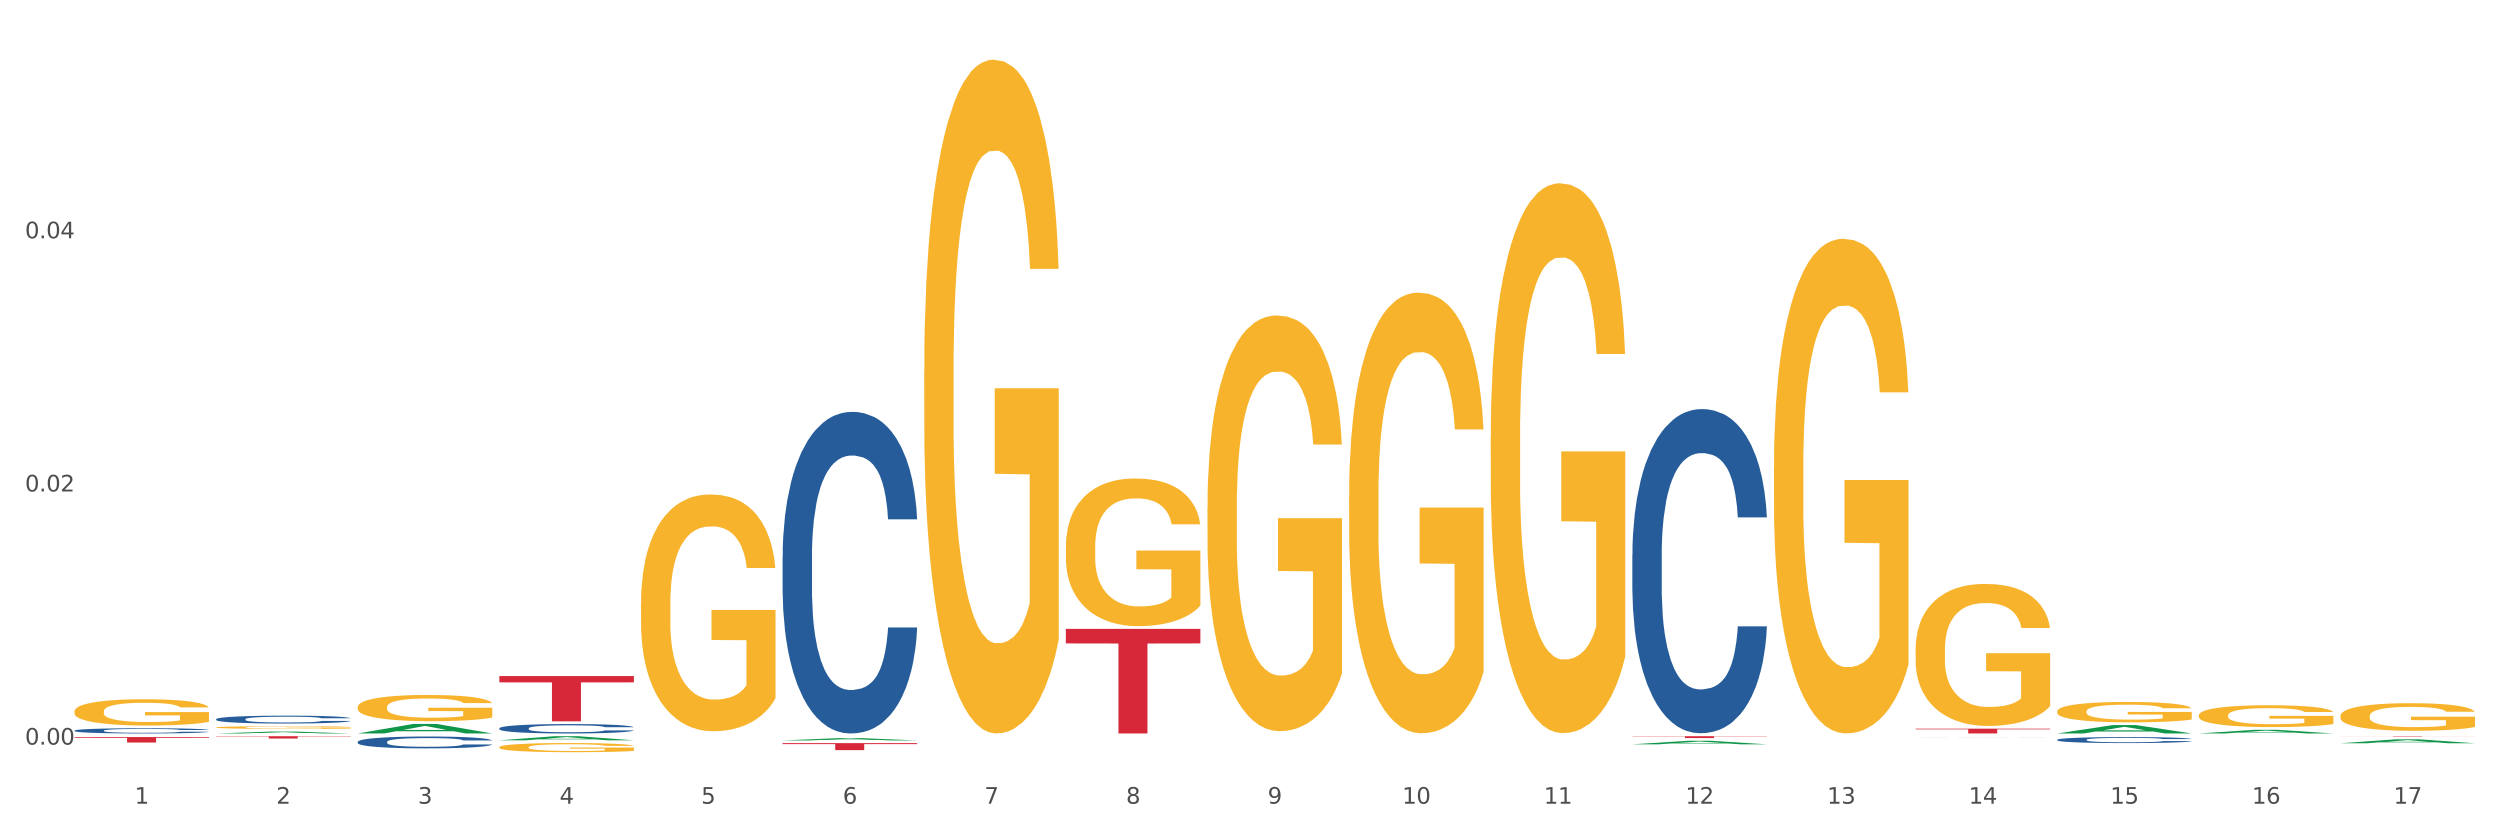 <?xml version="1.0" encoding="utf-8" standalone="no"?>
<!DOCTYPE svg PUBLIC "-//W3C//DTD SVG 1.1//EN"
  "http://www.w3.org/Graphics/SVG/1.1/DTD/svg11.dtd">
<svg xmlns:xlink="http://www.w3.org/1999/xlink" width="1080pt" height="360pt" viewBox="0 0 1080 360" xmlns="http://www.w3.org/2000/svg" version="1.1">
 <rect x="0" y="0" width="1080" height="360" fill="#333333" stroke="none"/>
 <defs>
  <style type="text/css">*{stroke-linejoin: round; stroke-linecap: butt}</style>
 </defs>
 <g id="figure_1">
  <g id="patch_1">
   <path d="M 0 360 
L 1080 360 
L 1080 0 
L 0 0 
z
" style="fill: #ffffff; stroke: #ffffff; stroke-linejoin: miter"/>
  </g>
  <g id="axes_1">
   <g id="matplotlib.axis_1">
    <g id="xtick_1">
     <g id="text_1">
      <!-- 1 -->
      <g style="fill: #4d4d4d" transform="translate(58.182 347.204) scale(0.096 -0.096)">
       <defs>
        <path id="DejaVuSans-31" d="M 794 531 
L 1825 531 
L 1825 4091 
L 703 3866 
L 703 4441 
L 1819 4666 
L 2450 4666 
L 2450 531 
L 3481 531 
L 3481 0 
L 794 0 
L 794 531 
z
" transform="scale(0.016)"/>
       </defs>
       <use xlink:href="#DejaVuSans-31"/>
      </g>
     </g>
    </g>
    <g id="xtick_2">
     <g id="text_2">
      <!-- 2 -->
      <g style="fill: #4d4d4d" transform="translate(119.364 347.204) scale(0.096 -0.096)">
       <defs>
        <path id="DejaVuSans-32" d="M 1228 531 
L 3431 531 
L 3431 0 
L 469 0 
L 469 531 
Q 828 903 1448 1529 
Q 2069 2156 2228 2338 
Q 2531 2678 2651 2914 
Q 2772 3150 2772 3378 
Q 2772 3750 2511 3984 
Q 2250 4219 1831 4219 
Q 1534 4219 1204 4116 
Q 875 4013 500 3803 
L 500 4441 
Q 881 4594 1212 4672 
Q 1544 4750 1819 4750 
Q 2544 4750 2975 4387 
Q 3406 4025 3406 3419 
Q 3406 3131 3298 2873 
Q 3191 2616 2906 2266 
Q 2828 2175 2409 1742 
Q 1991 1309 1228 531 
z
" transform="scale(0.016)"/>
       </defs>
       <use xlink:href="#DejaVuSans-32"/>
      </g>
     </g>
    </g>
    <g id="xtick_3">
     <g id="text_3">
      <!-- 3 -->
      <g style="fill: #4d4d4d" transform="translate(180.545 347.204) scale(0.096 -0.096)">
       <defs>
        <path id="DejaVuSans-33" d="M 2597 2516 
Q 3050 2419 3304 2112 
Q 3559 1806 3559 1356 
Q 3559 666 3084 287 
Q 2609 -91 1734 -91 
Q 1441 -91 1130 -33 
Q 819 25 488 141 
L 488 750 
Q 750 597 1062 519 
Q 1375 441 1716 441 
Q 2309 441 2620 675 
Q 2931 909 2931 1356 
Q 2931 1769 2642 2001 
Q 2353 2234 1838 2234 
L 1294 2234 
L 1294 2753 
L 1863 2753 
Q 2328 2753 2575 2939 
Q 2822 3125 2822 3475 
Q 2822 3834 2567 4026 
Q 2313 4219 1838 4219 
Q 1578 4219 1281 4162 
Q 984 4106 628 3988 
L 628 4550 
Q 988 4650 1302 4700 
Q 1616 4750 1894 4750 
Q 2613 4750 3031 4423 
Q 3450 4097 3450 3541 
Q 3450 3153 3228 2886 
Q 3006 2619 2597 2516 
z
" transform="scale(0.016)"/>
       </defs>
       <use xlink:href="#DejaVuSans-33"/>
      </g>
     </g>
    </g>
    <g id="xtick_4">
     <g id="text_4">
      <!-- 4 -->
      <g style="fill: #4d4d4d" transform="translate(241.726 347.204) scale(0.096 -0.096)">
       <defs>
        <path id="DejaVuSans-34" d="M 2419 4116 
L 825 1625 
L 2419 1625 
L 2419 4116 
z
M 2253 4666 
L 3047 4666 
L 3047 1625 
L 3713 1625 
L 3713 1100 
L 3047 1100 
L 3047 0 
L 2419 0 
L 2419 1100 
L 313 1100 
L 313 1709 
L 2253 4666 
z
" transform="scale(0.016)"/>
       </defs>
       <use xlink:href="#DejaVuSans-34"/>
      </g>
     </g>
    </g>
    <g id="xtick_5">
     <g id="text_5">
      <!-- 5 -->
      <g style="fill: #4d4d4d" transform="translate(302.908 347.204) scale(0.096 -0.096)">
       <defs>
        <path id="DejaVuSans-35" d="M 691 4666 
L 3169 4666 
L 3169 4134 
L 1269 4134 
L 1269 2991 
Q 1406 3038 1543 3061 
Q 1681 3084 1819 3084 
Q 2600 3084 3056 2656 
Q 3513 2228 3513 1497 
Q 3513 744 3044 326 
Q 2575 -91 1722 -91 
Q 1428 -91 1123 -41 
Q 819 9 494 109 
L 494 744 
Q 775 591 1075 516 
Q 1375 441 1709 441 
Q 2250 441 2565 725 
Q 2881 1009 2881 1497 
Q 2881 1984 2565 2268 
Q 2250 2553 1709 2553 
Q 1456 2553 1204 2497 
Q 953 2441 691 2322 
L 691 4666 
z
" transform="scale(0.016)"/>
       </defs>
       <use xlink:href="#DejaVuSans-35"/>
      </g>
     </g>
    </g>
    <g id="xtick_6">
     <g id="text_6">
      <!-- 6 -->
      <g style="fill: #4d4d4d" transform="translate(364.089 347.204) scale(0.096 -0.096)">
       <defs>
        <path id="DejaVuSans-36" d="M 2113 2584 
Q 1688 2584 1439 2293 
Q 1191 2003 1191 1497 
Q 1191 994 1439 701 
Q 1688 409 2113 409 
Q 2538 409 2786 701 
Q 3034 994 3034 1497 
Q 3034 2003 2786 2293 
Q 2538 2584 2113 2584 
z
M 3366 4563 
L 3366 3988 
Q 3128 4100 2886 4159 
Q 2644 4219 2406 4219 
Q 1781 4219 1451 3797 
Q 1122 3375 1075 2522 
Q 1259 2794 1537 2939 
Q 1816 3084 2150 3084 
Q 2853 3084 3261 2657 
Q 3669 2231 3669 1497 
Q 3669 778 3244 343 
Q 2819 -91 2113 -91 
Q 1303 -91 875 529 
Q 447 1150 447 2328 
Q 447 3434 972 4092 
Q 1497 4750 2381 4750 
Q 2619 4750 2861 4703 
Q 3103 4656 3366 4563 
z
" transform="scale(0.016)"/>
       </defs>
       <use xlink:href="#DejaVuSans-36"/>
      </g>
     </g>
    </g>
    <g id="xtick_7">
     <g id="text_7">
      <!-- 7 -->
      <g style="fill: #4d4d4d" transform="translate(425.271 347.204) scale(0.096 -0.096)">
       <defs>
        <path id="DejaVuSans-37" d="M 525 4666 
L 3525 4666 
L 3525 4397 
L 1831 0 
L 1172 0 
L 2766 4134 
L 525 4134 
L 525 4666 
z
" transform="scale(0.016)"/>
       </defs>
       <use xlink:href="#DejaVuSans-37"/>
      </g>
     </g>
    </g>
    <g id="xtick_8">
     <g id="text_8">
      <!-- 8 -->
      <g style="fill: #4d4d4d" transform="translate(486.452 347.204) scale(0.096 -0.096)">
       <defs>
        <path id="DejaVuSans-38" d="M 2034 2216 
Q 1584 2216 1326 1975 
Q 1069 1734 1069 1313 
Q 1069 891 1326 650 
Q 1584 409 2034 409 
Q 2484 409 2743 651 
Q 3003 894 3003 1313 
Q 3003 1734 2745 1975 
Q 2488 2216 2034 2216 
z
M 1403 2484 
Q 997 2584 770 2862 
Q 544 3141 544 3541 
Q 544 4100 942 4425 
Q 1341 4750 2034 4750 
Q 2731 4750 3128 4425 
Q 3525 4100 3525 3541 
Q 3525 3141 3298 2862 
Q 3072 2584 2669 2484 
Q 3125 2378 3379 2068 
Q 3634 1759 3634 1313 
Q 3634 634 3220 271 
Q 2806 -91 2034 -91 
Q 1263 -91 848 271 
Q 434 634 434 1313 
Q 434 1759 690 2068 
Q 947 2378 1403 2484 
z
M 1172 3481 
Q 1172 3119 1398 2916 
Q 1625 2713 2034 2713 
Q 2441 2713 2670 2916 
Q 2900 3119 2900 3481 
Q 2900 3844 2670 4047 
Q 2441 4250 2034 4250 
Q 1625 4250 1398 4047 
Q 1172 3844 1172 3481 
z
" transform="scale(0.016)"/>
       </defs>
       <use xlink:href="#DejaVuSans-38"/>
      </g>
     </g>
    </g>
    <g id="xtick_9">
     <g id="text_9">
      <!-- 9 -->
      <g style="fill: #4d4d4d" transform="translate(547.634 347.204) scale(0.096 -0.096)">
       <defs>
        <path id="DejaVuSans-39" d="M 703 97 
L 703 672 
Q 941 559 1184 500 
Q 1428 441 1663 441 
Q 2288 441 2617 861 
Q 2947 1281 2994 2138 
Q 2813 1869 2534 1725 
Q 2256 1581 1919 1581 
Q 1219 1581 811 2004 
Q 403 2428 403 3163 
Q 403 3881 828 4315 
Q 1253 4750 1959 4750 
Q 2769 4750 3195 4129 
Q 3622 3509 3622 2328 
Q 3622 1225 3098 567 
Q 2575 -91 1691 -91 
Q 1453 -91 1209 -44 
Q 966 3 703 97 
z
M 1959 2075 
Q 2384 2075 2632 2365 
Q 2881 2656 2881 3163 
Q 2881 3666 2632 3958 
Q 2384 4250 1959 4250 
Q 1534 4250 1286 3958 
Q 1038 3666 1038 3163 
Q 1038 2656 1286 2365 
Q 1534 2075 1959 2075 
z
" transform="scale(0.016)"/>
       </defs>
       <use xlink:href="#DejaVuSans-39"/>
      </g>
     </g>
    </g>
    <g id="xtick_10">
     <g id="text_10">
      <!-- 10 -->
      <g style="fill: #4d4d4d" transform="translate(605.761 347.204) scale(0.096 -0.096)">
       <defs>
        <path id="DejaVuSans-30" d="M 2034 4250 
Q 1547 4250 1301 3770 
Q 1056 3291 1056 2328 
Q 1056 1369 1301 889 
Q 1547 409 2034 409 
Q 2525 409 2770 889 
Q 3016 1369 3016 2328 
Q 3016 3291 2770 3770 
Q 2525 4250 2034 4250 
z
M 2034 4750 
Q 2819 4750 3233 4129 
Q 3647 3509 3647 2328 
Q 3647 1150 3233 529 
Q 2819 -91 2034 -91 
Q 1250 -91 836 529 
Q 422 1150 422 2328 
Q 422 3509 836 4129 
Q 1250 4750 2034 4750 
z
" transform="scale(0.016)"/>
       </defs>
       <use xlink:href="#DejaVuSans-31"/>
       <use xlink:href="#DejaVuSans-30" transform="translate(63.623 0)"/>
      </g>
     </g>
    </g>
    <g id="xtick_11">
     <g id="text_11">
      <!-- 11 -->
      <g style="fill: #4d4d4d" transform="translate(666.942 347.204) scale(0.096 -0.096)">
       <use xlink:href="#DejaVuSans-31"/>
       <use xlink:href="#DejaVuSans-31" transform="translate(63.623 0)"/>
      </g>
     </g>
    </g>
    <g id="xtick_12">
     <g id="text_12">
      <!-- 12 -->
      <g style="fill: #4d4d4d" transform="translate(728.124 347.204) scale(0.096 -0.096)">
       <use xlink:href="#DejaVuSans-31"/>
       <use xlink:href="#DejaVuSans-32" transform="translate(63.623 0)"/>
      </g>
     </g>
    </g>
    <g id="xtick_13">
     <g id="text_13">
      <!-- 13 -->
      <g style="fill: #4d4d4d" transform="translate(789.305 347.204) scale(0.096 -0.096)">
       <use xlink:href="#DejaVuSans-31"/>
       <use xlink:href="#DejaVuSans-33" transform="translate(63.623 0)"/>
      </g>
     </g>
    </g>
    <g id="xtick_14">
     <g id="text_14">
      <!-- 14 -->
      <g style="fill: #4d4d4d" transform="translate(850.487 347.204) scale(0.096 -0.096)">
       <use xlink:href="#DejaVuSans-31"/>
       <use xlink:href="#DejaVuSans-34" transform="translate(63.623 0)"/>
      </g>
     </g>
    </g>
    <g id="xtick_15">
     <g id="text_15">
      <!-- 15 -->
      <g style="fill: #4d4d4d" transform="translate(911.668 347.204) scale(0.096 -0.096)">
       <use xlink:href="#DejaVuSans-31"/>
       <use xlink:href="#DejaVuSans-35" transform="translate(63.623 0)"/>
      </g>
     </g>
    </g>
    <g id="xtick_16">
     <g id="text_16">
      <!-- 16 -->
      <g style="fill: #4d4d4d" transform="translate(972.849 347.204) scale(0.096 -0.096)">
       <use xlink:href="#DejaVuSans-31"/>
       <use xlink:href="#DejaVuSans-36" transform="translate(63.623 0)"/>
      </g>
     </g>
    </g>
    <g id="xtick_17">
     <g id="text_17">
      <!-- 17 -->
      <g style="fill: #4d4d4d" transform="translate(1034.031 347.204) scale(0.096 -0.096)">
       <use xlink:href="#DejaVuSans-31"/>
       <use xlink:href="#DejaVuSans-37" transform="translate(63.623 0)"/>
      </g>
     </g>
    </g>
    <g id="xtick_18"/>
    <g id="xtick_19"/>
    <g id="xtick_20"/>
    <g id="xtick_21"/>
    <g id="xtick_22"/>
    <g id="xtick_23"/>
    <g id="xtick_24"/>
    <g id="xtick_25"/>
    <g id="xtick_26"/>
    <g id="xtick_27"/>
    <g id="xtick_28"/>
    <g id="xtick_29"/>
    <g id="xtick_30"/>
    <g id="xtick_31"/>
    <g id="xtick_32"/>
    <g id="xtick_33"/>
   </g>
   <g id="matplotlib.axis_2">
    <g id="ytick_1">
     <g id="text_18">
      <!-- 0.00 -->
      <g style="fill: #4d4d4d" transform="translate(10.8 321.678) scale(0.096 -0.096)">
       <defs>
        <path id="DejaVuSans-2e" d="M 684 794 
L 1344 794 
L 1344 0 
L 684 0 
L 684 794 
z
" transform="scale(0.016)"/>
       </defs>
       <use xlink:href="#DejaVuSans-30"/>
       <use xlink:href="#DejaVuSans-2e" transform="translate(63.623 0)"/>
       <use xlink:href="#DejaVuSans-30" transform="translate(95.41 0)"/>
       <use xlink:href="#DejaVuSans-30" transform="translate(159.033 0)"/>
      </g>
     </g>
    </g>
    <g id="ytick_2">
     <g id="text_19">
      <!-- 0.02 -->
      <g style="fill: #4d4d4d" transform="translate(10.8 212.311) scale(0.096 -0.096)">
       <use xlink:href="#DejaVuSans-30"/>
       <use xlink:href="#DejaVuSans-2e" transform="translate(63.623 0)"/>
       <use xlink:href="#DejaVuSans-30" transform="translate(95.41 0)"/>
       <use xlink:href="#DejaVuSans-32" transform="translate(159.033 0)"/>
      </g>
     </g>
    </g>
    <g id="ytick_3">
     <g id="text_20">
      <!-- 0.04 -->
      <g style="fill: #4d4d4d" transform="translate(10.8 102.944) scale(0.096 -0.096)">
       <use xlink:href="#DejaVuSans-30"/>
       <use xlink:href="#DejaVuSans-2e" transform="translate(63.623 0)"/>
       <use xlink:href="#DejaVuSans-30" transform="translate(95.41 0)"/>
       <use xlink:href="#DejaVuSans-34" transform="translate(159.033 0)"/>
      </g>
     </g>
    </g>
    <g id="ytick_4"/>
    <g id="ytick_5"/>
    <g id="ytick_6"/>
   </g>
   <g id="PolyCollection_1">
    <path d="M 93.356 316.86 
L 93.416 316.859 
L 117.384 316.039 
L 127.331 316.038 
L 151.479 316.862 
L 139.974 316.862 
L 134.761 316.67 
L 110.014 316.67 
L 109.834 316.673 
L 104.801 316.862 
L 93.356 316.862 
L 93.356 316.86 
L 113.13 316.556 
L 131.645 316.555 
L 122.478 316.214 
L 122.358 316.212 
L 122.238 316.215 
L 113.07 316.555 
L 113.13 316.556 
L 93.356 316.86 
z
" clip-path="url(#p46614dedf8)" style="fill: #109648"/>
    <path d="M 705.171 318.031 
L 763.293 318.031 
L 763.293 318.145 
L 740.43 318.146 
L 740.43 318.854 
L 727.896 318.854 
L 727.896 318.146 
L 705.171 318.145 
L 705.171 318.031 
L 705.171 318.031 
z
" clip-path="url(#p46614dedf8)" style="fill: #d62839"/>
    <path d="M 460.445 271.678 
L 518.567 271.678 
L 518.567 277.957 
L 495.704 277.999 
L 495.704 316.862 
L 483.17 316.862 
L 483.17 277.999 
L 460.445 277.957 
L 460.445 271.72 
L 460.445 271.678 
z
" clip-path="url(#p46614dedf8)" style="fill: #d62839"/>
    <path d="M 338.082 321.042 
L 396.204 321.042 
L 396.204 321.46 
L 373.341 321.463 
L 373.341 324.052 
L 360.808 324.052 
L 360.808 321.463 
L 338.082 321.46 
L 338.082 321.044 
L 338.082 321.042 
z
" clip-path="url(#p46614dedf8)" style="fill: #d62839"/>
    <path d="M 215.719 292.063 
L 273.842 292.063 
L 273.842 294.781 
L 250.978 294.799 
L 250.978 311.624 
L 238.445 311.624 
L 238.445 294.799 
L 215.719 294.781 
L 215.719 292.081 
L 215.719 292.063 
z
" clip-path="url(#p46614dedf8)" style="fill: #d62839"/>
    <path d="M 93.356 318.031 
L 151.479 318.031 
L 151.479 318.172 
L 128.615 318.173 
L 128.615 319.05 
L 116.082 319.05 
L 116.082 318.173 
L 93.356 318.172 
L 93.356 318.032 
L 93.356 318.031 
z
" clip-path="url(#p46614dedf8)" style="fill: #d62839"/>
    <path d="M 32.175 318.417 
L 90.297 318.417 
L 90.297 318.743 
L 67.434 318.745 
L 67.434 320.76 
L 54.901 320.76 
L 54.901 318.745 
L 32.175 318.743 
L 32.175 318.42 
L 32.175 318.417 
z
" clip-path="url(#p46614dedf8)" style="fill: #d62839"/>
    <path d="M 32.175 315.615 
L 32.244 315.613 
L 32.244 315.555 
L 32.45 315.476 
L 33.206 315.332 
L 34.167 315.222 
L 35.816 315.094 
L 36.709 315.04 
L 37.877 314.98 
L 40.282 314.883 
L 43.03 314.8 
L 44.954 314.755 
L 46.396 314.726 
L 49.625 314.674 
L 51.48 314.652 
L 53.404 314.633 
L 55.053 314.621 
L 57.801 314.606 
L 60 314.6 
L 62.542 314.598 
L 64.671 314.6 
L 67.488 314.608 
L 71.61 314.633 
L 73.19 314.647 
L 75.32 314.672 
L 77.519 314.705 
L 79.305 314.738 
L 81.366 314.786 
L 83.496 314.848 
L 85.557 314.927 
L 87 314.999 
L 88.168 315.075 
L 89.198 315.168 
L 89.954 315.27 
L 90.297 315.354 
L 77.725 315.354 
L 77.381 315.278 
L 76.694 315.195 
L 76.007 315.139 
L 75.251 315.094 
L 74.084 315.042 
L 73.053 315.009 
L 71.335 314.97 
L 69.755 314.945 
L 68.45 314.931 
L 66.87 314.918 
L 63.503 314.906 
L 61.099 314.906 
L 59.587 314.91 
L 57.732 314.92 
L 56.152 314.935 
L 54.297 314.96 
L 52.854 314.986 
L 51.412 315.022 
L 50.587 315.046 
L 49.351 315.092 
L 48.526 315.129 
L 47.427 315.193 
L 46.809 315.239 
L 45.709 315.357 
L 45.228 315.443 
L 45.022 315.503 
L 44.885 315.569 
L 44.885 315.892 
L 45.297 316.037 
L 45.641 316.099 
L 46.19 316.169 
L 47.221 316.26 
L 48.732 316.349 
L 50.312 316.413 
L 51.618 316.452 
L 52.854 316.481 
L 54.091 316.504 
L 55.603 316.525 
L 56.839 316.537 
L 58.694 316.549 
L 60.893 316.556 
L 62.61 316.556 
L 66.114 316.545 
L 67.694 316.535 
L 69.206 316.52 
L 70.855 316.498 
L 72.16 316.473 
L 72.916 316.454 
L 74.152 316.415 
L 75.114 316.374 
L 75.939 316.326 
L 76.488 316.285 
L 77.106 316.223 
L 77.587 316.152 
L 77.725 316.115 
L 90.297 316.115 
L 90.023 316.19 
L 89.542 316.262 
L 88.58 316.359 
L 87.824 316.415 
L 86.656 316.483 
L 85.419 316.541 
L 83.702 316.605 
L 82.122 316.653 
L 80.473 316.694 
L 78.687 316.731 
L 75.458 316.783 
L 74.29 316.798 
L 71.816 316.822 
L 69.893 316.837 
L 67.076 316.851 
L 64.19 316.86 
L 61.167 316.862 
L 58.488 316.857 
L 55.534 316.845 
L 53.679 316.833 
L 51.618 316.814 
L 49.213 316.785 
L 46.946 316.75 
L 44.816 316.709 
L 42.824 316.661 
L 40.969 316.607 
L 38.564 316.518 
L 36.778 316.432 
L 35.473 316.351 
L 34.58 316.283 
L 33.686 316.196 
L 33.206 316.136 
L 32.45 315.991 
L 32.175 315.857 
L 32.175 315.615 
z
" clip-path="url(#p46614dedf8)" style="fill: #255c99"/>
    <path d="M 93.356 310.688 
L 93.425 310.685 
L 93.425 310.597 
L 93.631 310.479 
L 94.387 310.262 
L 95.349 310.097 
L 96.998 309.904 
L 97.891 309.823 
L 99.059 309.733 
L 101.463 309.587 
L 104.211 309.462 
L 106.135 309.394 
L 107.578 309.35 
L 110.807 309.273 
L 112.662 309.238 
L 114.585 309.21 
L 116.234 309.192 
L 118.982 309.17 
L 121.181 309.161 
L 123.723 309.158 
L 125.853 309.161 
L 128.67 309.173 
L 132.792 309.21 
L 134.372 309.232 
L 136.502 309.27 
L 138.7 309.319 
L 140.486 309.369 
L 142.547 309.441 
L 144.677 309.534 
L 146.738 309.652 
L 148.181 309.761 
L 149.349 309.876 
L 150.38 310.016 
L 151.135 310.168 
L 151.479 310.296 
L 138.906 310.296 
L 138.563 310.181 
L 137.876 310.056 
L 137.189 309.972 
L 136.433 309.904 
L 135.265 309.826 
L 134.234 309.776 
L 132.517 309.717 
L 130.937 309.68 
L 129.631 309.658 
L 128.051 309.64 
L 124.685 309.621 
L 122.28 309.621 
L 120.769 309.627 
L 118.914 309.643 
L 117.334 309.665 
L 115.479 309.702 
L 114.036 309.742 
L 112.593 309.795 
L 111.769 309.832 
L 110.532 309.901 
L 109.708 309.957 
L 108.608 310.053 
L 107.99 310.122 
L 106.891 310.299 
L 106.41 310.43 
L 106.204 310.52 
L 106.066 310.619 
L 106.066 311.104 
L 106.479 311.322 
L 106.822 311.415 
L 107.372 311.521 
L 108.402 311.658 
L 109.914 311.792 
L 111.494 311.888 
L 112.799 311.947 
L 114.036 311.991 
L 115.273 312.025 
L 116.784 312.056 
L 118.021 312.075 
L 119.876 312.093 
L 122.074 312.103 
L 123.792 312.103 
L 127.295 312.087 
L 128.876 312.071 
L 130.387 312.05 
L 132.036 312.015 
L 133.341 311.978 
L 134.097 311.95 
L 135.334 311.891 
L 136.296 311.829 
L 137.12 311.757 
L 137.67 311.695 
L 138.288 311.602 
L 138.769 311.496 
L 138.906 311.44 
L 151.479 311.44 
L 151.204 311.552 
L 150.723 311.661 
L 149.761 311.807 
L 149.005 311.891 
L 147.838 311.994 
L 146.601 312.081 
L 144.883 312.177 
L 143.303 312.249 
L 141.654 312.311 
L 139.868 312.367 
L 136.639 312.445 
L 135.471 312.466 
L 132.998 312.504 
L 131.074 312.525 
L 128.257 312.547 
L 125.372 312.56 
L 122.349 312.563 
L 119.669 312.557 
L 116.715 312.538 
L 114.86 312.519 
L 112.799 312.491 
L 110.395 312.448 
L 108.127 312.395 
L 105.998 312.333 
L 104.005 312.261 
L 102.15 312.18 
L 99.746 312.047 
L 97.959 311.916 
L 96.654 311.795 
L 95.761 311.692 
L 94.868 311.561 
L 94.387 311.471 
L 93.631 311.254 
L 93.356 311.051 
L 93.356 310.688 
z
" clip-path="url(#p46614dedf8)" style="fill: #255c99"/>
    <path d="M 154.538 320.474 
L 154.607 320.47 
L 154.607 320.339 
L 154.813 320.161 
L 155.568 319.833 
L 156.53 319.585 
L 158.179 319.295 
L 159.072 319.173 
L 160.24 319.038 
L 162.645 318.818 
L 165.393 318.63 
L 167.317 318.527 
L 168.759 318.462 
L 171.988 318.345 
L 173.843 318.293 
L 175.767 318.251 
L 177.416 318.223 
L 180.164 318.19 
L 182.362 318.176 
L 184.904 318.172 
L 187.034 318.176 
L 189.851 318.195 
L 193.973 318.251 
L 195.553 318.284 
L 197.683 318.34 
L 199.882 318.415 
L 201.668 318.49 
L 203.729 318.598 
L 205.859 318.738 
L 207.92 318.916 
L 209.362 319.08 
L 210.53 319.253 
L 211.561 319.463 
L 212.317 319.693 
L 212.66 319.885 
L 200.088 319.885 
L 199.744 319.712 
L 199.057 319.524 
L 198.37 319.398 
L 197.614 319.295 
L 196.446 319.178 
L 195.416 319.103 
L 193.698 319.014 
L 192.118 318.958 
L 190.813 318.925 
L 189.233 318.897 
L 185.866 318.869 
L 183.462 318.869 
L 181.95 318.878 
L 180.095 318.902 
L 178.515 318.935 
L 176.66 318.991 
L 175.217 319.052 
L 173.775 319.131 
L 172.95 319.187 
L 171.713 319.29 
L 170.889 319.375 
L 169.79 319.52 
L 169.171 319.623 
L 168.072 319.889 
L 167.591 320.086 
L 167.385 320.222 
L 167.248 320.371 
L 167.248 321.102 
L 167.66 321.429 
L 168.004 321.57 
L 168.553 321.729 
L 169.584 321.935 
L 171.095 322.136 
L 172.675 322.281 
L 173.981 322.37 
L 175.217 322.435 
L 176.454 322.487 
L 177.965 322.534 
L 179.202 322.562 
L 181.057 322.59 
L 183.255 322.604 
L 184.973 322.604 
L 188.477 322.58 
L 190.057 322.557 
L 191.568 322.524 
L 193.217 322.473 
L 194.523 322.417 
L 195.278 322.375 
L 196.515 322.286 
L 197.477 322.192 
L 198.301 322.084 
L 198.851 321.991 
L 199.469 321.85 
L 199.95 321.691 
L 200.088 321.607 
L 212.66 321.607 
L 212.385 321.775 
L 211.904 321.939 
L 210.943 322.159 
L 210.187 322.286 
L 209.019 322.44 
L 207.782 322.571 
L 206.065 322.716 
L 204.485 322.824 
L 202.836 322.917 
L 201.049 323.002 
L 197.82 323.119 
L 196.652 323.151 
L 194.179 323.208 
L 192.256 323.24 
L 189.439 323.273 
L 186.553 323.292 
L 183.53 323.297 
L 180.851 323.287 
L 177.897 323.259 
L 176.042 323.231 
L 173.981 323.189 
L 171.576 323.123 
L 169.309 323.044 
L 167.179 322.95 
L 165.187 322.843 
L 163.332 322.721 
L 160.927 322.52 
L 159.141 322.323 
L 157.836 322.141 
L 156.942 321.986 
L 156.049 321.79 
L 155.568 321.654 
L 154.813 321.326 
L 154.538 321.022 
L 154.538 320.474 
z
" clip-path="url(#p46614dedf8)" style="fill: #255c99"/>
    <path d="M 215.719 314.621 
L 215.788 314.617 
L 215.788 314.513 
L 215.994 314.372 
L 216.75 314.112 
L 217.712 313.915 
L 219.36 313.685 
L 220.254 313.588 
L 221.422 313.48 
L 223.826 313.306 
L 226.574 313.157 
L 228.498 313.075 
L 229.941 313.023 
L 233.17 312.93 
L 235.025 312.89 
L 236.948 312.856 
L 238.597 312.834 
L 241.345 312.808 
L 243.544 312.797 
L 246.086 312.793 
L 248.216 312.797 
L 251.032 312.812 
L 255.155 312.856 
L 256.735 312.882 
L 258.864 312.927 
L 261.063 312.986 
L 262.849 313.046 
L 264.91 313.131 
L 267.04 313.243 
L 269.101 313.384 
L 270.544 313.514 
L 271.712 313.651 
L 272.742 313.818 
L 273.498 314.001 
L 273.842 314.153 
L 261.269 314.153 
L 260.926 314.015 
L 260.238 313.867 
L 259.551 313.766 
L 258.796 313.685 
L 257.628 313.592 
L 256.597 313.532 
L 254.88 313.462 
L 253.3 313.417 
L 251.994 313.391 
L 250.414 313.369 
L 247.048 313.347 
L 244.643 313.347 
L 243.132 313.354 
L 241.277 313.373 
L 239.696 313.399 
L 237.841 313.443 
L 236.399 313.492 
L 234.956 313.555 
L 234.132 313.599 
L 232.895 313.681 
L 232.07 313.748 
L 230.971 313.863 
L 230.353 313.945 
L 229.254 314.157 
L 228.773 314.313 
L 228.567 314.42 
L 228.429 314.539 
L 228.429 315.119 
L 228.841 315.379 
L 229.185 315.491 
L 229.735 315.617 
L 230.765 315.78 
L 232.277 315.94 
L 233.857 316.055 
L 235.162 316.126 
L 236.399 316.178 
L 237.635 316.219 
L 239.147 316.256 
L 240.383 316.278 
L 242.238 316.301 
L 244.437 316.312 
L 246.154 316.312 
L 249.658 316.293 
L 251.238 316.275 
L 252.75 316.249 
L 254.399 316.208 
L 255.704 316.163 
L 256.46 316.13 
L 257.696 316.059 
L 258.658 315.985 
L 259.483 315.899 
L 260.032 315.825 
L 260.651 315.713 
L 261.132 315.587 
L 261.269 315.52 
L 273.842 315.52 
L 273.567 315.654 
L 273.086 315.784 
L 272.124 315.959 
L 271.368 316.059 
L 270.2 316.182 
L 268.964 316.286 
L 267.246 316.401 
L 265.666 316.486 
L 264.017 316.561 
L 262.231 316.628 
L 259.002 316.72 
L 257.834 316.746 
L 255.361 316.791 
L 253.437 316.817 
L 250.62 316.843 
L 247.735 316.858 
L 244.712 316.862 
L 242.032 316.854 
L 239.078 316.832 
L 237.223 316.81 
L 235.162 316.776 
L 232.757 316.724 
L 230.49 316.661 
L 228.361 316.587 
L 226.368 316.501 
L 224.513 316.405 
L 222.109 316.245 
L 220.322 316.089 
L 219.017 315.944 
L 218.124 315.821 
L 217.231 315.665 
L 216.75 315.557 
L 215.994 315.297 
L 215.719 315.056 
L 215.719 314.621 
z
" clip-path="url(#p46614dedf8)" style="fill: #255c99"/>
    <path d="M 338.082 240.349 
L 338.151 240.222 
L 338.151 236.669 
L 338.357 231.848 
L 339.113 222.966 
L 340.074 216.241 
L 341.723 208.374 
L 342.616 205.075 
L 343.784 201.395 
L 346.189 195.431 
L 348.937 190.356 
L 350.861 187.564 
L 352.304 185.788 
L 355.533 182.616 
L 357.387 181.22 
L 359.311 180.078 
L 360.96 179.317 
L 363.708 178.428 
L 365.907 178.048 
L 368.449 177.921 
L 370.578 178.048 
L 373.395 178.555 
L 377.517 180.078 
L 379.097 180.966 
L 381.227 182.489 
L 383.426 184.519 
L 385.212 186.549 
L 387.273 189.468 
L 389.403 193.274 
L 391.464 198.096 
L 392.907 202.537 
L 394.075 207.232 
L 395.105 212.942 
L 395.861 219.159 
L 396.204 224.361 
L 383.632 224.361 
L 383.288 219.667 
L 382.601 214.591 
L 381.914 211.165 
L 381.159 208.374 
L 379.991 205.202 
L 378.96 203.171 
L 377.243 200.76 
L 375.662 199.238 
L 374.357 198.35 
L 372.777 197.588 
L 369.41 196.827 
L 367.006 196.827 
L 365.494 197.081 
L 363.639 197.715 
L 362.059 198.603 
L 360.204 200.126 
L 358.762 201.776 
L 357.319 203.933 
L 356.494 205.455 
L 355.258 208.247 
L 354.433 210.531 
L 353.334 214.464 
L 352.716 217.256 
L 351.616 224.488 
L 351.136 229.817 
L 350.929 233.497 
L 350.792 237.558 
L 350.792 257.352 
L 351.204 266.234 
L 351.548 270.041 
L 352.097 274.355 
L 353.128 279.938 
L 354.639 285.394 
L 356.22 289.327 
L 357.525 291.738 
L 358.762 293.514 
L 359.998 294.91 
L 361.51 296.179 
L 362.746 296.94 
L 364.601 297.702 
L 366.8 298.082 
L 368.517 298.082 
L 372.021 297.448 
L 373.601 296.814 
L 375.113 295.925 
L 376.762 294.53 
L 378.067 293.007 
L 378.823 291.865 
L 380.059 289.454 
L 381.021 286.916 
L 381.846 283.998 
L 382.395 281.46 
L 383.014 277.654 
L 383.494 273.34 
L 383.632 271.056 
L 396.204 271.056 
L 395.93 275.624 
L 395.449 280.065 
L 394.487 286.028 
L 393.731 289.454 
L 392.563 293.641 
L 391.327 297.194 
L 389.609 301.128 
L 388.029 304.046 
L 386.38 306.584 
L 384.594 308.868 
L 381.365 312.04 
L 380.197 312.928 
L 377.723 314.451 
L 375.8 315.339 
L 372.983 316.227 
L 370.097 316.735 
L 367.075 316.862 
L 364.395 316.608 
L 361.441 315.847 
L 359.586 315.085 
L 357.525 313.943 
L 355.12 312.167 
L 352.853 310.01 
L 350.723 307.472 
L 348.731 304.554 
L 346.876 301.255 
L 344.471 295.798 
L 342.685 290.469 
L 341.38 285.521 
L 340.487 281.333 
L 339.594 276.004 
L 339.113 272.324 
L 338.357 263.442 
L 338.082 255.195 
L 338.082 240.349 
z
" clip-path="url(#p46614dedf8)" style="fill: #255c99"/>
    <path d="M 705.171 239.638 
L 705.239 239.51 
L 705.239 235.929 
L 705.445 231.07 
L 706.201 222.118 
L 707.163 215.34 
L 708.812 207.411 
L 709.705 204.086 
L 710.873 200.377 
L 713.277 194.366 
L 716.026 189.251 
L 717.949 186.437 
L 719.392 184.647 
L 722.621 181.45 
L 724.476 180.043 
L 726.4 178.892 
L 728.049 178.125 
L 730.797 177.23 
L 732.995 176.846 
L 735.537 176.718 
L 737.667 176.846 
L 740.484 177.357 
L 744.606 178.892 
L 746.186 179.787 
L 748.316 181.322 
L 750.514 183.368 
L 752.301 185.414 
L 754.362 188.356 
L 756.491 192.192 
L 758.552 197.052 
L 759.995 201.528 
L 761.163 206.26 
L 762.194 212.015 
L 762.949 218.281 
L 763.293 223.524 
L 750.72 223.524 
L 750.377 218.793 
L 749.69 213.677 
L 749.003 210.224 
L 748.247 207.411 
L 747.079 204.214 
L 746.049 202.167 
L 744.331 199.738 
L 742.751 198.203 
L 741.446 197.308 
L 739.865 196.54 
L 736.499 195.773 
L 734.094 195.773 
L 732.583 196.029 
L 730.728 196.668 
L 729.148 197.564 
L 727.293 199.098 
L 725.85 200.761 
L 724.407 202.935 
L 723.583 204.469 
L 722.346 207.283 
L 721.522 209.585 
L 720.423 213.549 
L 719.804 216.363 
L 718.705 223.652 
L 718.224 229.024 
L 718.018 232.732 
L 717.881 236.825 
L 717.881 256.775 
L 718.293 265.727 
L 718.636 269.564 
L 719.186 273.912 
L 720.216 279.539 
L 721.728 285.038 
L 723.308 289.002 
L 724.613 291.432 
L 725.85 293.223 
L 727.087 294.629 
L 728.598 295.908 
L 729.835 296.676 
L 731.69 297.443 
L 733.888 297.827 
L 735.606 297.827 
L 739.11 297.187 
L 740.69 296.548 
L 742.201 295.652 
L 743.85 294.246 
L 745.155 292.711 
L 745.911 291.56 
L 747.148 289.13 
L 748.11 286.573 
L 748.934 283.631 
L 749.484 281.073 
L 750.102 277.237 
L 750.583 272.889 
L 750.72 270.587 
L 763.293 270.587 
L 763.018 275.191 
L 762.537 279.667 
L 761.575 285.677 
L 760.82 289.13 
L 759.652 293.351 
L 758.415 296.931 
L 756.697 300.896 
L 755.117 303.837 
L 753.468 306.395 
L 751.682 308.697 
L 748.453 311.894 
L 747.285 312.789 
L 744.812 314.324 
L 742.888 315.219 
L 740.071 316.114 
L 737.186 316.626 
L 734.163 316.754 
L 731.484 316.498 
L 728.529 315.731 
L 726.674 314.963 
L 724.613 313.812 
L 722.209 312.022 
L 719.942 309.848 
L 717.812 307.29 
L 715.819 304.349 
L 713.965 301.024 
L 711.56 295.525 
L 709.774 290.153 
L 708.468 285.166 
L 707.575 280.946 
L 706.682 275.574 
L 706.201 271.866 
L 705.445 262.914 
L 705.171 254.601 
L 705.171 239.638 
z
" clip-path="url(#p46614dedf8)" style="fill: #255c99"/>
    <path d="M 827.533 314.787 
L 885.656 314.787 
L 885.656 315.076 
L 862.792 315.078 
L 862.792 316.862 
L 850.259 316.862 
L 850.259 315.078 
L 827.533 315.076 
L 827.533 314.789 
L 827.533 314.787 
z
" clip-path="url(#p46614dedf8)" style="fill: #d62839"/>
    <path d="M 93.356 314.257 
L 93.425 314.256 
L 93.425 314.219 
L 93.562 314.187 
L 94.248 314.109 
L 95.278 314.045 
L 96.033 314.01 
L 96.787 313.982 
L 97.68 313.954 
L 98.778 313.925 
L 100.768 313.882 
L 102.003 313.861 
L 103.512 313.838 
L 106.257 313.805 
L 108.247 313.786 
L 110.306 313.77 
L 113.668 313.752 
L 115.864 313.743 
L 118.197 313.737 
L 121.011 313.733 
L 123.138 313.732 
L 127.804 313.735 
L 131.784 313.744 
L 133.706 313.752 
L 136.176 313.764 
L 137.48 313.772 
L 139.607 313.789 
L 141.803 313.811 
L 143.313 313.829 
L 145.577 313.865 
L 147.293 313.9 
L 148.871 313.944 
L 149.695 313.974 
L 150.312 314.002 
L 150.861 314.034 
L 151.41 314.085 
L 139.058 314.085 
L 138.578 314.049 
L 137.823 314.014 
L 136.725 313.981 
L 135.764 313.96 
L 134.118 313.934 
L 132.608 313.918 
L 131.03 313.905 
L 129.108 313.895 
L 127.599 313.89 
L 125.471 313.886 
L 121.285 313.887 
L 118.472 313.895 
L 116.55 313.905 
L 115.315 313.915 
L 114.217 313.925 
L 112.982 313.94 
L 111.541 313.961 
L 110.512 313.981 
L 109.482 314.006 
L 108.659 314.031 
L 107.904 314.06 
L 107.287 314.091 
L 106.806 314.123 
L 106.394 314.163 
L 106.051 314.228 
L 106.051 314.371 
L 106.189 314.403 
L 106.532 314.446 
L 106.943 314.478 
L 107.63 314.516 
L 108.247 314.542 
L 109.414 314.58 
L 110.718 314.611 
L 111.747 314.63 
L 112.776 314.647 
L 114.56 314.67 
L 116.55 314.689 
L 118.266 314.7 
L 120.599 314.71 
L 122.177 314.715 
L 123.55 314.717 
L 126.912 314.717 
L 129.314 314.714 
L 131.99 314.706 
L 134.049 314.697 
L 135.764 314.685 
L 137.686 314.667 
L 138.921 314.649 
L 138.921 314.432 
L 123.824 314.431 
L 123.824 314.287 
L 151.479 314.287 
L 151.479 314.71 
L 150.312 314.732 
L 149.008 314.752 
L 147.636 314.77 
L 145.577 314.791 
L 143.107 314.812 
L 140.911 314.827 
L 138.578 314.839 
L 135.833 314.851 
L 132.265 314.861 
L 130.069 314.865 
L 127.324 314.868 
L 124.099 314.869 
L 121.285 314.867 
L 118.54 314.862 
L 115.658 314.853 
L 112.845 314.839 
L 110.718 314.826 
L 108.59 314.809 
L 106.326 314.787 
L 104.542 314.766 
L 103.169 314.748 
L 101.66 314.724 
L 100.013 314.693 
L 98.778 314.665 
L 97.68 314.636 
L 96.513 314.598 
L 95.69 314.566 
L 94.866 314.525 
L 94.386 314.495 
L 93.837 314.449 
L 93.425 314.383 
L 93.356 314.257 
z
" clip-path="url(#p46614dedf8)" style="fill: #f7b32b"/>
    <path d="M 949.896 309.024 
L 949.965 309.016 
L 949.965 308.705 
L 950.102 308.438 
L 950.788 307.791 
L 951.818 307.256 
L 952.572 306.971 
L 953.327 306.738 
L 954.219 306.505 
L 955.317 306.264 
L 957.307 305.91 
L 958.543 305.729 
L 960.052 305.539 
L 962.797 305.263 
L 964.787 305.108 
L 966.846 304.978 
L 970.208 304.823 
L 972.404 304.754 
L 974.737 304.702 
L 977.551 304.668 
L 979.678 304.659 
L 984.344 304.685 
L 988.324 304.763 
L 990.246 304.823 
L 992.716 304.927 
L 994.02 304.996 
L 996.147 305.134 
L 998.343 305.315 
L 999.853 305.47 
L 1002.117 305.764 
L 1003.833 306.057 
L 1005.411 306.419 
L 1006.234 306.669 
L 1006.852 306.902 
L 1007.401 307.17 
L 1007.95 307.592 
L 995.598 307.592 
L 995.118 307.29 
L 994.363 307.006 
L 993.265 306.73 
L 992.304 306.557 
L 990.657 306.342 
L 989.148 306.203 
L 987.569 306.1 
L 985.648 306.014 
L 984.138 305.971 
L 982.011 305.936 
L 977.825 305.945 
L 975.012 306.014 
L 973.09 306.1 
L 971.855 306.178 
L 970.757 306.264 
L 969.522 306.385 
L 968.081 306.566 
L 967.052 306.73 
L 966.022 306.937 
L 965.199 307.144 
L 964.444 307.385 
L 963.826 307.644 
L 963.346 307.912 
L 962.934 308.239 
L 962.591 308.783 
L 962.591 309.965 
L 962.728 310.232 
L 963.072 310.586 
L 963.483 310.853 
L 964.169 311.173 
L 964.787 311.388 
L 965.954 311.699 
L 967.257 311.958 
L 968.287 312.122 
L 969.316 312.26 
L 971.1 312.449 
L 973.09 312.605 
L 974.806 312.7 
L 977.139 312.786 
L 978.717 312.82 
L 980.09 312.838 
L 983.452 312.838 
L 985.854 312.812 
L 988.53 312.751 
L 990.589 312.674 
L 992.304 312.579 
L 994.226 312.423 
L 995.461 312.277 
L 995.461 310.474 
L 980.364 310.465 
L 980.364 309.266 
L 1008.019 309.266 
L 1008.019 312.786 
L 1006.852 312.967 
L 1005.548 313.131 
L 1004.176 313.278 
L 1002.117 313.459 
L 999.647 313.631 
L 997.451 313.752 
L 995.118 313.856 
L 992.373 313.95 
L 988.805 314.037 
L 986.609 314.071 
L 983.864 314.097 
L 980.639 314.106 
L 977.825 314.088 
L 975.08 314.045 
L 972.198 313.968 
L 969.385 313.856 
L 967.257 313.743 
L 965.13 313.605 
L 962.866 313.424 
L 961.082 313.252 
L 959.709 313.096 
L 958.199 312.898 
L 956.553 312.639 
L 955.317 312.406 
L 954.219 312.165 
L 953.053 311.854 
L 952.229 311.587 
L 951.406 311.25 
L 950.926 311 
L 950.377 310.612 
L 949.965 310.068 
L 949.896 309.024 
z
" clip-path="url(#p46614dedf8)" style="fill: #f7b32b"/>
    <path d="M 888.715 307.316 
L 888.783 307.308 
L 888.783 307.018 
L 888.921 306.768 
L 889.607 306.164 
L 890.636 305.665 
L 891.391 305.399 
L 892.146 305.181 
L 893.038 304.964 
L 894.136 304.738 
L 896.126 304.408 
L 897.361 304.239 
L 898.871 304.062 
L 901.616 303.804 
L 903.606 303.659 
L 905.664 303.538 
L 909.027 303.393 
L 911.223 303.329 
L 913.556 303.281 
L 916.369 303.249 
L 918.497 303.24 
L 923.163 303.265 
L 927.143 303.337 
L 929.064 303.393 
L 931.535 303.49 
L 932.838 303.555 
L 934.966 303.683 
L 937.162 303.853 
L 938.671 303.997 
L 940.936 304.271 
L 942.651 304.545 
L 944.23 304.883 
L 945.053 305.117 
L 945.671 305.334 
L 946.22 305.584 
L 946.769 305.979 
L 934.417 305.979 
L 933.936 305.697 
L 933.182 305.431 
L 932.084 305.173 
L 931.123 305.012 
L 929.476 304.811 
L 927.966 304.682 
L 926.388 304.585 
L 924.467 304.505 
L 922.957 304.465 
L 920.83 304.432 
L 916.644 304.44 
L 913.83 304.505 
L 911.909 304.585 
L 910.674 304.658 
L 909.576 304.738 
L 908.341 304.851 
L 906.899 305.02 
L 905.87 305.173 
L 904.841 305.367 
L 904.017 305.56 
L 903.263 305.785 
L 902.645 306.027 
L 902.165 306.277 
L 901.753 306.583 
L 901.41 307.09 
L 901.41 308.193 
L 901.547 308.443 
L 901.89 308.773 
L 902.302 309.023 
L 902.988 309.321 
L 903.606 309.522 
L 904.772 309.812 
L 906.076 310.054 
L 907.105 310.207 
L 908.135 310.336 
L 909.919 310.513 
L 911.909 310.658 
L 913.624 310.746 
L 915.958 310.827 
L 917.536 310.859 
L 918.908 310.875 
L 922.271 310.875 
L 924.672 310.851 
L 927.349 310.795 
L 929.407 310.722 
L 931.123 310.634 
L 933.044 310.489 
L 934.279 310.352 
L 934.279 308.669 
L 919.183 308.661 
L 919.183 307.541 
L 946.837 307.541 
L 946.837 310.827 
L 945.671 310.996 
L 944.367 311.149 
L 942.994 311.286 
L 940.936 311.455 
L 938.465 311.616 
L 936.269 311.729 
L 933.936 311.826 
L 931.191 311.914 
L 927.623 311.995 
L 925.427 312.027 
L 922.682 312.051 
L 919.457 312.059 
L 916.644 312.043 
L 913.899 312.003 
L 911.017 311.93 
L 908.203 311.826 
L 906.076 311.721 
L 903.949 311.592 
L 901.684 311.423 
L 899.9 311.262 
L 898.528 311.117 
L 897.018 310.932 
L 895.371 310.69 
L 894.136 310.473 
L 893.038 310.247 
L 891.871 309.957 
L 891.048 309.707 
L 890.224 309.393 
L 889.744 309.16 
L 889.195 308.797 
L 888.783 308.29 
L 888.715 307.316 
z
" clip-path="url(#p46614dedf8)" style="fill: #f7b32b"/>
    <path d="M 827.533 280.61 
L 827.602 280.554 
L 827.602 278.536 
L 827.739 276.799 
L 828.425 272.596 
L 829.455 269.121 
L 830.21 267.272 
L 830.964 265.759 
L 831.857 264.245 
L 832.954 262.676 
L 834.945 260.379 
L 836.18 259.202 
L 837.689 257.969 
L 840.434 256.175 
L 842.424 255.167 
L 844.483 254.326 
L 847.845 253.317 
L 850.041 252.869 
L 852.374 252.533 
L 855.188 252.308 
L 857.315 252.252 
L 861.981 252.421 
L 865.961 252.925 
L 867.883 253.317 
L 870.353 253.99 
L 871.657 254.438 
L 873.784 255.335 
L 875.98 256.512 
L 877.49 257.52 
L 879.754 259.426 
L 881.47 261.331 
L 883.048 263.685 
L 883.872 265.31 
L 884.489 266.823 
L 885.038 268.561 
L 885.587 271.307 
L 873.235 271.307 
L 872.755 269.345 
L 872 267.496 
L 870.902 265.703 
L 869.941 264.582 
L 868.295 263.181 
L 866.785 262.284 
L 865.207 261.611 
L 863.285 261.051 
L 861.775 260.771 
L 859.648 260.547 
L 855.462 260.603 
L 852.649 261.051 
L 850.727 261.611 
L 849.492 262.116 
L 848.394 262.676 
L 847.159 263.461 
L 845.718 264.638 
L 844.689 265.703 
L 843.659 267.048 
L 842.836 268.393 
L 842.081 269.962 
L 841.464 271.643 
L 840.983 273.38 
L 840.571 275.51 
L 840.228 279.04 
L 840.228 286.718 
L 840.366 288.456 
L 840.709 290.753 
L 841.12 292.491 
L 841.807 294.564 
L 842.424 295.965 
L 843.591 297.983 
L 844.895 299.664 
L 845.924 300.729 
L 846.953 301.625 
L 848.737 302.858 
L 850.727 303.867 
L 852.443 304.484 
L 854.776 305.044 
L 856.354 305.268 
L 857.727 305.38 
L 861.089 305.38 
L 863.491 305.212 
L 866.167 304.82 
L 868.226 304.315 
L 869.941 303.699 
L 871.863 302.69 
L 873.098 301.737 
L 873.098 290.025 
L 858.001 289.969 
L 858.001 282.179 
L 885.656 282.179 
L 885.656 305.044 
L 884.489 306.221 
L 883.185 307.286 
L 881.813 308.238 
L 879.754 309.415 
L 877.284 310.536 
L 875.088 311.321 
L 872.755 311.993 
L 870.01 312.61 
L 866.442 313.17 
L 864.246 313.394 
L 861.501 313.562 
L 858.276 313.618 
L 855.462 313.506 
L 852.717 313.226 
L 849.835 312.722 
L 847.022 311.993 
L 844.895 311.265 
L 842.767 310.368 
L 840.503 309.191 
L 838.719 308.07 
L 837.346 307.061 
L 835.837 305.773 
L 834.19 304.091 
L 832.954 302.578 
L 831.857 301.009 
L 830.69 298.991 
L 829.867 297.254 
L 829.043 295.068 
L 828.563 293.443 
L 828.014 290.921 
L 827.602 287.391 
L 827.533 280.61 
z
" clip-path="url(#p46614dedf8)" style="fill: #f7b32b"/>
    <path d="M 766.352 201.893 
L 766.421 201.698 
L 766.421 194.672 
L 766.558 188.623 
L 767.244 173.987 
L 768.273 161.888 
L 769.028 155.449 
L 769.783 150.18 
L 770.675 144.911 
L 771.773 139.447 
L 773.763 131.446 
L 774.998 127.348 
L 776.508 123.055 
L 779.253 116.81 
L 781.243 113.298 
L 783.301 110.37 
L 786.664 106.858 
L 788.86 105.297 
L 791.193 104.126 
L 794.006 103.345 
L 796.134 103.15 
L 800.8 103.735 
L 804.78 105.492 
L 806.701 106.858 
L 809.172 109.199 
L 810.476 110.761 
L 812.603 113.883 
L 814.799 117.981 
L 816.308 121.494 
L 818.573 128.128 
L 820.288 134.763 
L 821.867 142.959 
L 822.69 148.618 
L 823.308 153.887 
L 823.857 159.937 
L 824.406 169.499 
L 812.054 169.499 
L 811.574 162.669 
L 810.819 156.229 
L 809.721 149.984 
L 808.76 146.082 
L 807.113 141.203 
L 805.603 138.081 
L 804.025 135.739 
L 802.104 133.788 
L 800.594 132.812 
L 798.467 132.031 
L 794.281 132.226 
L 791.467 133.788 
L 789.546 135.739 
L 788.311 137.495 
L 787.213 139.447 
L 785.978 142.179 
L 784.537 146.277 
L 783.507 149.984 
L 782.478 154.668 
L 781.655 159.351 
L 780.9 164.815 
L 780.282 170.67 
L 779.802 176.719 
L 779.39 184.135 
L 779.047 196.429 
L 779.047 223.163 
L 779.184 229.213 
L 779.527 237.214 
L 779.939 243.263 
L 780.625 250.483 
L 781.243 255.362 
L 782.409 262.387 
L 783.713 268.241 
L 784.743 271.949 
L 785.772 275.071 
L 787.556 279.365 
L 789.546 282.877 
L 791.262 285.024 
L 793.595 286.975 
L 795.173 287.756 
L 796.545 288.146 
L 799.908 288.146 
L 802.31 287.561 
L 804.986 286.195 
L 807.044 284.438 
L 808.76 282.292 
L 810.681 278.779 
L 811.917 275.462 
L 811.917 234.677 
L 796.82 234.482 
L 796.82 207.357 
L 824.474 207.357 
L 824.474 286.975 
L 823.308 291.073 
L 822.004 294.781 
L 820.632 298.098 
L 818.573 302.196 
L 816.103 306.099 
L 813.907 308.831 
L 811.574 311.173 
L 808.829 313.32 
L 805.26 315.271 
L 803.064 316.052 
L 800.32 316.637 
L 797.094 316.832 
L 794.281 316.442 
L 791.536 315.466 
L 788.654 313.71 
L 785.84 311.173 
L 783.713 308.636 
L 781.586 305.514 
L 779.321 301.416 
L 777.537 297.513 
L 776.165 294 
L 774.655 289.512 
L 773.008 283.658 
L 771.773 278.389 
L 770.675 272.925 
L 769.509 265.9 
L 768.685 259.85 
L 767.862 252.24 
L 767.381 246.581 
L 766.832 237.799 
L 766.421 225.505 
L 766.352 201.893 
z
" clip-path="url(#p46614dedf8)" style="fill: #f7b32b"/>
    <path d="M 643.989 188.942 
L 644.058 188.725 
L 644.058 180.915 
L 644.195 174.189 
L 644.881 157.918 
L 645.911 144.466 
L 646.665 137.307 
L 647.42 131.449 
L 648.312 125.592 
L 649.41 119.517 
L 651.4 110.622 
L 652.635 106.066 
L 654.145 101.293 
L 656.89 94.35 
L 658.88 90.445 
L 660.939 87.191 
L 664.301 83.286 
L 666.497 81.55 
L 668.83 80.248 
L 671.644 79.38 
L 673.771 79.163 
L 678.437 79.814 
L 682.417 81.767 
L 684.339 83.286 
L 686.809 85.889 
L 688.113 87.625 
L 690.24 91.096 
L 692.436 95.652 
L 693.946 99.557 
L 696.21 106.934 
L 697.926 114.31 
L 699.504 123.422 
L 700.327 129.714 
L 700.945 135.571 
L 701.494 142.297 
L 702.043 152.928 
L 689.691 152.928 
L 689.211 145.334 
L 688.456 138.175 
L 687.358 131.232 
L 686.397 126.893 
L 684.75 121.469 
L 683.241 117.998 
L 681.662 115.395 
L 679.741 113.225 
L 678.231 112.14 
L 676.104 111.273 
L 671.918 111.49 
L 669.105 113.225 
L 667.183 115.395 
L 665.948 117.347 
L 664.85 119.517 
L 663.615 122.554 
L 662.174 127.11 
L 661.145 131.232 
L 660.115 136.439 
L 659.292 141.646 
L 658.537 147.721 
L 657.919 154.229 
L 657.439 160.955 
L 657.027 169.199 
L 656.684 182.867 
L 656.684 212.59 
L 656.821 219.315 
L 657.164 228.211 
L 657.576 234.936 
L 658.262 242.963 
L 658.88 248.387 
L 660.047 256.198 
L 661.35 262.706 
L 662.38 266.828 
L 663.409 270.3 
L 665.193 275.072 
L 667.183 278.978 
L 668.899 281.364 
L 671.232 283.534 
L 672.81 284.401 
L 674.183 284.835 
L 677.545 284.835 
L 679.947 284.185 
L 682.623 282.666 
L 684.682 280.713 
L 686.397 278.327 
L 688.319 274.422 
L 689.554 270.733 
L 689.554 225.39 
L 674.457 225.173 
L 674.457 195.017 
L 702.112 195.017 
L 702.112 283.534 
L 700.945 288.09 
L 699.641 292.212 
L 698.269 295.9 
L 696.21 300.456 
L 693.74 304.795 
L 691.544 307.832 
L 689.211 310.436 
L 686.466 312.822 
L 682.898 314.992 
L 680.702 315.86 
L 677.957 316.511 
L 674.732 316.728 
L 671.918 316.294 
L 669.173 315.209 
L 666.291 313.256 
L 663.478 310.436 
L 661.35 307.616 
L 659.223 304.144 
L 656.959 299.588 
L 655.174 295.249 
L 653.802 291.344 
L 652.292 286.354 
L 650.645 279.845 
L 649.41 273.988 
L 648.312 267.913 
L 647.146 260.103 
L 646.322 253.377 
L 645.499 244.916 
L 645.018 238.624 
L 644.47 228.861 
L 644.058 215.193 
L 643.989 188.942 
z
" clip-path="url(#p46614dedf8)" style="fill: #f7b32b"/>
    <path d="M 582.808 214.376 
L 582.876 214.202 
L 582.876 207.943 
L 583.014 202.554 
L 583.7 189.515 
L 584.729 178.736 
L 585.484 172.998 
L 586.239 168.304 
L 587.131 163.61 
L 588.229 158.742 
L 590.219 151.614 
L 591.454 147.963 
L 592.964 144.139 
L 595.709 138.575 
L 597.699 135.446 
L 599.757 132.838 
L 603.12 129.709 
L 605.316 128.318 
L 607.649 127.275 
L 610.462 126.579 
L 612.589 126.406 
L 617.256 126.927 
L 621.236 128.492 
L 623.157 129.709 
L 625.628 131.795 
L 626.931 133.186 
L 629.059 135.968 
L 631.254 139.618 
L 632.764 142.748 
L 635.029 148.659 
L 636.744 154.57 
L 638.322 161.872 
L 639.146 166.914 
L 639.764 171.608 
L 640.312 176.997 
L 640.861 185.516 
L 628.51 185.516 
L 628.029 179.431 
L 627.274 173.694 
L 626.176 168.131 
L 625.216 164.653 
L 623.569 160.307 
L 622.059 157.525 
L 620.481 155.439 
L 618.56 153.701 
L 617.05 152.831 
L 614.923 152.136 
L 610.737 152.31 
L 607.923 153.701 
L 606.002 155.439 
L 604.767 157.004 
L 603.669 158.742 
L 602.433 161.176 
L 600.992 164.827 
L 599.963 168.131 
L 598.934 172.303 
L 598.11 176.476 
L 597.355 181.343 
L 596.738 186.559 
L 596.258 191.949 
L 595.846 198.555 
L 595.503 209.508 
L 595.503 233.326 
L 595.64 238.715 
L 595.983 245.843 
L 596.395 251.233 
L 597.081 257.665 
L 597.699 262.012 
L 598.865 268.271 
L 600.169 273.486 
L 601.198 276.789 
L 602.228 279.571 
L 604.012 283.396 
L 606.002 286.525 
L 607.717 288.438 
L 610.05 290.176 
L 611.629 290.872 
L 613.001 291.219 
L 616.364 291.219 
L 618.765 290.698 
L 621.442 289.481 
L 623.5 287.916 
L 625.216 286.004 
L 627.137 282.874 
L 628.372 279.919 
L 628.372 243.583 
L 613.276 243.409 
L 613.276 219.244 
L 640.93 219.244 
L 640.93 290.176 
L 639.764 293.827 
L 638.46 297.13 
L 637.087 300.086 
L 635.029 303.737 
L 632.558 307.214 
L 630.362 309.648 
L 628.029 311.734 
L 625.284 313.646 
L 621.716 315.385 
L 619.52 316.08 
L 616.775 316.602 
L 613.55 316.776 
L 610.737 316.428 
L 607.992 315.559 
L 605.11 313.994 
L 602.296 311.734 
L 600.169 309.474 
L 598.042 306.692 
L 595.777 303.041 
L 593.993 299.564 
L 592.621 296.435 
L 591.111 292.436 
L 589.464 287.221 
L 588.229 282.527 
L 587.131 277.659 
L 585.964 271.4 
L 585.141 266.01 
L 584.317 259.23 
L 583.837 254.188 
L 583.288 246.365 
L 582.876 235.412 
L 582.808 214.376 
z
" clip-path="url(#p46614dedf8)" style="fill: #f7b32b"/>
    <path d="M 521.626 219.262 
L 521.695 219.098 
L 521.695 213.194 
L 521.832 208.109 
L 522.518 195.808 
L 523.548 185.639 
L 524.303 180.226 
L 525.057 175.797 
L 525.949 171.369 
L 527.047 166.776 
L 529.037 160.052 
L 530.273 156.607 
L 531.782 152.999 
L 534.527 147.75 
L 536.517 144.798 
L 538.576 142.338 
L 541.938 139.385 
L 544.134 138.073 
L 546.467 137.089 
L 549.281 136.433 
L 551.408 136.269 
L 556.074 136.761 
L 560.054 138.237 
L 561.976 139.385 
L 564.446 141.354 
L 565.75 142.666 
L 567.877 145.29 
L 570.073 148.734 
L 571.583 151.687 
L 573.847 157.263 
L 575.563 162.84 
L 577.141 169.729 
L 577.965 174.485 
L 578.582 178.914 
L 579.131 183.998 
L 579.68 192.035 
L 567.328 192.035 
L 566.848 186.295 
L 566.093 180.882 
L 564.995 175.633 
L 564.034 172.353 
L 562.387 168.253 
L 560.878 165.628 
L 559.299 163.66 
L 557.378 162.02 
L 555.868 161.2 
L 553.741 160.544 
L 549.555 160.708 
L 546.742 162.02 
L 544.82 163.66 
L 543.585 165.136 
L 542.487 166.776 
L 541.252 169.073 
L 539.811 172.517 
L 538.782 175.633 
L 537.752 179.57 
L 536.929 183.506 
L 536.174 188.099 
L 535.556 193.019 
L 535.076 198.104 
L 534.664 204.337 
L 534.321 214.67 
L 534.321 237.14 
L 534.459 242.225 
L 534.802 248.95 
L 535.213 254.034 
L 535.9 260.103 
L 536.517 264.204 
L 537.684 270.108 
L 538.988 275.029 
L 540.017 278.145 
L 541.046 280.769 
L 542.83 284.378 
L 544.82 287.33 
L 546.536 289.134 
L 548.869 290.775 
L 550.447 291.431 
L 551.82 291.759 
L 555.182 291.759 
L 557.584 291.267 
L 560.26 290.119 
L 562.319 288.642 
L 564.034 286.838 
L 565.956 283.886 
L 567.191 281.098 
L 567.191 246.818 
L 552.094 246.654 
L 552.094 223.855 
L 579.749 223.855 
L 579.749 290.775 
L 578.582 294.219 
L 577.278 297.335 
L 575.906 300.124 
L 573.847 303.568 
L 571.377 306.848 
L 569.181 309.145 
L 566.848 311.113 
L 564.103 312.917 
L 560.535 314.557 
L 558.339 315.213 
L 555.594 315.705 
L 552.369 315.87 
L 549.555 315.541 
L 546.81 314.721 
L 543.928 313.245 
L 541.115 311.113 
L 538.988 308.981 
L 536.86 306.356 
L 534.596 302.912 
L 532.812 299.632 
L 531.439 296.679 
L 529.93 292.907 
L 528.283 287.986 
L 527.047 283.558 
L 525.949 278.965 
L 524.783 273.061 
L 523.959 267.976 
L 523.136 261.579 
L 522.656 256.823 
L 522.107 249.442 
L 521.695 239.109 
L 521.626 219.262 
z
" clip-path="url(#p46614dedf8)" style="fill: #f7b32b"/>
    <path d="M 460.445 236.191 
L 460.514 236.133 
L 460.514 234.035 
L 460.651 232.229 
L 461.337 227.859 
L 462.366 224.247 
L 463.121 222.324 
L 463.876 220.751 
L 464.768 219.178 
L 465.866 217.546 
L 467.856 215.157 
L 469.091 213.934 
L 470.601 212.652 
L 473.346 210.787 
L 475.336 209.739 
L 477.394 208.865 
L 480.757 207.816 
L 482.953 207.35 
L 485.286 207 
L 488.099 206.767 
L 490.227 206.709 
L 494.893 206.884 
L 498.873 207.408 
L 500.794 207.816 
L 503.265 208.515 
L 504.568 208.981 
L 506.696 209.913 
L 508.892 211.137 
L 510.401 212.186 
L 512.666 214.167 
L 514.381 216.148 
L 515.96 218.595 
L 516.783 220.285 
L 517.401 221.858 
L 517.95 223.664 
L 518.499 226.519 
L 506.147 226.519 
L 505.666 224.48 
L 504.912 222.557 
L 503.814 220.692 
L 502.853 219.527 
L 501.206 218.071 
L 499.696 217.138 
L 498.118 216.439 
L 496.197 215.856 
L 494.687 215.565 
L 492.56 215.332 
L 488.374 215.39 
L 485.56 215.856 
L 483.639 216.439 
L 482.404 216.963 
L 481.306 217.546 
L 480.071 218.362 
L 478.63 219.585 
L 477.6 220.692 
L 476.571 222.091 
L 475.747 223.489 
L 474.993 225.121 
L 474.375 226.868 
L 473.895 228.675 
L 473.483 230.889 
L 473.14 234.559 
L 473.14 242.542 
L 473.277 244.348 
L 473.62 246.737 
L 474.032 248.543 
L 474.718 250.699 
L 475.336 252.155 
L 476.502 254.253 
L 477.806 256.001 
L 478.835 257.108 
L 479.865 258.04 
L 481.649 259.322 
L 483.639 260.371 
L 485.354 261.012 
L 487.688 261.594 
L 489.266 261.827 
L 490.638 261.944 
L 494.001 261.944 
L 496.403 261.769 
L 499.079 261.361 
L 501.137 260.837 
L 502.853 260.196 
L 504.774 259.147 
L 506.01 258.157 
L 506.01 245.979 
L 490.913 245.921 
L 490.913 237.822 
L 518.567 237.822 
L 518.567 261.594 
L 517.401 262.818 
L 516.097 263.925 
L 514.724 264.915 
L 512.666 266.139 
L 510.195 267.304 
L 508 268.12 
L 505.666 268.819 
L 502.922 269.46 
L 499.353 270.043 
L 497.157 270.276 
L 494.413 270.45 
L 491.187 270.509 
L 488.374 270.392 
L 485.629 270.101 
L 482.747 269.576 
L 479.933 268.819 
L 477.806 268.062 
L 475.679 267.129 
L 473.414 265.906 
L 471.63 264.741 
L 470.258 263.692 
L 468.748 262.352 
L 467.101 260.604 
L 465.866 259.031 
L 464.768 257.399 
L 463.601 255.302 
L 462.778 253.495 
L 461.955 251.223 
L 461.474 249.533 
L 460.925 246.912 
L 460.514 243.241 
L 460.445 236.191 
z
" clip-path="url(#p46614dedf8)" style="fill: #f7b32b"/>
    <path d="M 399.263 160.276 
L 399.332 160.01 
L 399.332 150.44 
L 399.469 142.199 
L 400.156 122.261 
L 401.185 105.778 
L 401.94 97.005 
L 402.695 89.828 
L 403.587 82.65 
L 404.685 75.206 
L 406.675 64.307 
L 407.91 58.724 
L 409.419 52.875 
L 412.164 44.369 
L 414.154 39.583 
L 416.213 35.596 
L 419.575 30.811 
L 421.771 28.684 
L 424.104 27.089 
L 426.918 26.025 
L 429.045 25.759 
L 433.711 26.557 
L 437.691 28.95 
L 439.613 30.811 
L 442.083 34.001 
L 443.387 36.127 
L 445.514 40.381 
L 447.71 45.964 
L 449.22 50.749 
L 451.484 59.787 
L 453.2 68.826 
L 454.778 79.991 
L 455.602 87.701 
L 456.219 94.879 
L 456.768 103.12 
L 457.317 116.146 
L 444.965 116.146 
L 444.485 106.842 
L 443.73 98.069 
L 442.632 89.562 
L 441.672 84.245 
L 440.025 77.599 
L 438.515 73.345 
L 436.937 70.155 
L 435.015 67.497 
L 433.506 66.168 
L 431.378 65.104 
L 427.192 65.37 
L 424.379 67.497 
L 422.458 70.155 
L 421.222 72.548 
L 420.124 75.206 
L 418.889 78.928 
L 417.448 84.511 
L 416.419 89.562 
L 415.39 95.942 
L 414.566 102.322 
L 413.811 109.766 
L 413.194 117.741 
L 412.713 125.982 
L 412.302 136.084 
L 411.958 152.832 
L 411.958 189.253 
L 412.096 197.494 
L 412.439 208.394 
L 412.851 216.635 
L 413.537 226.471 
L 414.154 233.117 
L 415.321 242.687 
L 416.625 250.663 
L 417.654 255.714 
L 418.683 259.967 
L 420.468 265.816 
L 422.458 270.601 
L 424.173 273.525 
L 426.506 276.184 
L 428.084 277.247 
L 429.457 277.779 
L 432.819 277.779 
L 435.221 276.981 
L 437.897 275.12 
L 439.956 272.728 
L 441.672 269.803 
L 443.593 265.018 
L 444.828 260.499 
L 444.828 204.938 
L 429.731 204.672 
L 429.731 167.72 
L 457.386 167.72 
L 457.386 276.184 
L 456.219 281.766 
L 454.915 286.817 
L 453.543 291.337 
L 451.484 296.919 
L 449.014 302.236 
L 446.818 305.958 
L 444.485 309.148 
L 441.74 312.073 
L 438.172 314.731 
L 435.976 315.794 
L 433.231 316.592 
L 430.006 316.858 
L 427.192 316.326 
L 424.448 314.997 
L 421.565 312.604 
L 418.752 309.148 
L 416.625 305.692 
L 414.497 301.439 
L 412.233 295.856 
L 410.449 290.539 
L 409.076 285.754 
L 407.567 279.64 
L 405.92 271.664 
L 404.685 264.487 
L 403.587 257.043 
L 402.42 247.473 
L 401.597 239.232 
L 400.773 228.864 
L 400.293 221.154 
L 399.744 209.191 
L 399.332 192.443 
L 399.263 160.276 
z
" clip-path="url(#p46614dedf8)" style="fill: #f7b32b"/>
    <path d="M 276.901 260.873 
L 276.969 260.779 
L 276.969 257.416 
L 277.107 254.52 
L 277.793 247.513 
L 278.822 241.72 
L 279.577 238.637 
L 280.332 236.115 
L 281.224 233.592 
L 282.322 230.977 
L 284.312 227.146 
L 285.547 225.184 
L 287.057 223.129 
L 289.801 220.139 
L 291.792 218.458 
L 293.85 217.056 
L 297.213 215.375 
L 299.408 214.627 
L 301.742 214.067 
L 304.555 213.693 
L 306.682 213.599 
L 311.349 213.88 
L 315.329 214.721 
L 317.25 215.375 
L 319.72 216.496 
L 321.024 217.243 
L 323.152 218.738 
L 325.347 220.7 
L 326.857 222.381 
L 329.122 225.558 
L 330.837 228.734 
L 332.415 232.658 
L 333.239 235.368 
L 333.856 237.89 
L 334.405 240.786 
L 334.954 245.364 
L 322.603 245.364 
L 322.122 242.094 
L 321.367 239.011 
L 320.269 236.021 
L 319.309 234.153 
L 317.662 231.817 
L 316.152 230.323 
L 314.574 229.201 
L 312.652 228.267 
L 311.143 227.8 
L 309.015 227.426 
L 304.83 227.52 
L 302.016 228.267 
L 300.095 229.201 
L 298.86 230.042 
L 297.762 230.977 
L 296.526 232.284 
L 295.085 234.246 
L 294.056 236.021 
L 293.027 238.264 
L 292.203 240.506 
L 291.448 243.122 
L 290.831 245.925 
L 290.35 248.821 
L 289.939 252.371 
L 289.596 258.257 
L 289.596 271.056 
L 289.733 273.952 
L 290.076 277.783 
L 290.488 280.679 
L 291.174 284.135 
L 291.792 286.471 
L 292.958 289.834 
L 294.262 292.637 
L 295.291 294.412 
L 296.321 295.907 
L 298.105 297.962 
L 300.095 299.644 
L 301.81 300.672 
L 304.143 301.606 
L 305.722 301.98 
L 307.094 302.166 
L 310.457 302.166 
L 312.858 301.886 
L 315.535 301.232 
L 317.593 300.391 
L 319.309 299.364 
L 321.23 297.682 
L 322.465 296.094 
L 322.465 276.568 
L 307.369 276.475 
L 307.369 263.488 
L 335.023 263.488 
L 335.023 301.606 
L 333.856 303.568 
L 332.553 305.343 
L 331.18 306.931 
L 329.122 308.893 
L 326.651 310.762 
L 324.455 312.07 
L 322.122 313.191 
L 319.377 314.218 
L 315.809 315.153 
L 313.613 315.526 
L 310.868 315.807 
L 307.643 315.9 
L 304.83 315.713 
L 302.085 315.246 
L 299.203 314.405 
L 296.389 313.191 
L 294.262 311.976 
L 292.135 310.481 
L 289.87 308.519 
L 288.086 306.651 
L 286.714 304.969 
L 285.204 302.82 
L 283.557 300.018 
L 282.322 297.495 
L 281.224 294.879 
L 280.057 291.516 
L 279.234 288.62 
L 278.41 284.976 
L 277.93 282.267 
L 277.381 278.063 
L 276.969 272.177 
L 276.901 260.873 
z
" clip-path="url(#p46614dedf8)" style="fill: #f7b32b"/>
    <path d="M 215.719 322.819 
L 215.788 322.816 
L 215.788 322.685 
L 215.925 322.573 
L 216.611 322.302 
L 217.641 322.078 
L 218.395 321.958 
L 219.15 321.861 
L 220.042 321.763 
L 221.14 321.662 
L 223.13 321.514 
L 224.366 321.438 
L 225.875 321.358 
L 228.62 321.242 
L 230.61 321.177 
L 232.669 321.123 
L 236.031 321.058 
L 238.227 321.029 
L 240.56 321.007 
L 243.374 320.993 
L 245.501 320.989 
L 250.167 321 
L 254.147 321.032 
L 256.069 321.058 
L 258.539 321.101 
L 259.843 321.13 
L 261.97 321.188 
L 264.166 321.264 
L 265.676 321.329 
L 267.94 321.452 
L 269.656 321.575 
L 271.234 321.727 
L 272.057 321.832 
L 272.675 321.929 
L 273.224 322.042 
L 273.773 322.219 
L 261.421 322.219 
L 260.941 322.092 
L 260.186 321.973 
L 259.088 321.857 
L 258.127 321.785 
L 256.48 321.694 
L 254.971 321.636 
L 253.392 321.593 
L 251.471 321.557 
L 249.961 321.539 
L 247.834 321.524 
L 243.648 321.528 
L 240.835 321.557 
L 238.913 321.593 
L 237.678 321.626 
L 236.58 321.662 
L 235.345 321.712 
L 233.904 321.788 
L 232.875 321.857 
L 231.845 321.944 
L 231.022 322.031 
L 230.267 322.132 
L 229.649 322.241 
L 229.169 322.353 
L 228.757 322.49 
L 228.414 322.718 
L 228.414 323.213 
L 228.551 323.326 
L 228.895 323.474 
L 229.306 323.586 
L 229.993 323.72 
L 230.61 323.81 
L 231.777 323.94 
L 233.08 324.049 
L 234.11 324.118 
L 235.139 324.176 
L 236.923 324.255 
L 238.913 324.32 
L 240.629 324.36 
L 242.962 324.396 
L 244.54 324.411 
L 245.913 324.418 
L 249.275 324.418 
L 251.677 324.407 
L 254.353 324.382 
L 256.412 324.349 
L 258.127 324.309 
L 260.049 324.244 
L 261.284 324.183 
L 261.284 323.427 
L 246.187 323.423 
L 246.187 322.92 
L 273.842 322.92 
L 273.842 324.396 
L 272.675 324.472 
L 271.371 324.541 
L 269.999 324.602 
L 267.94 324.678 
L 265.47 324.751 
L 263.274 324.801 
L 260.941 324.845 
L 258.196 324.884 
L 254.628 324.921 
L 252.432 324.935 
L 249.687 324.946 
L 246.462 324.95 
L 243.648 324.942 
L 240.903 324.924 
L 238.021 324.892 
L 235.208 324.845 
L 233.08 324.798 
L 230.953 324.74 
L 228.689 324.664 
L 226.905 324.591 
L 225.532 324.526 
L 224.022 324.443 
L 222.376 324.335 
L 221.14 324.237 
L 220.042 324.136 
L 218.876 324.006 
L 218.052 323.893 
L 217.229 323.752 
L 216.749 323.647 
L 216.2 323.485 
L 215.788 323.257 
L 215.719 322.819 
z
" clip-path="url(#p46614dedf8)" style="fill: #f7b32b"/>
    <path d="M 154.538 305.464 
L 154.606 305.453 
L 154.606 305.081 
L 154.744 304.76 
L 155.43 303.985 
L 156.459 303.343 
L 157.214 303.002 
L 157.969 302.723 
L 158.861 302.444 
L 159.959 302.154 
L 161.949 301.73 
L 163.184 301.513 
L 164.694 301.285 
L 167.439 300.954 
L 169.429 300.768 
L 171.487 300.613 
L 174.85 300.427 
L 177.046 300.344 
L 179.379 300.282 
L 182.192 300.241 
L 184.32 300.23 
L 188.986 300.261 
L 192.966 300.354 
L 194.887 300.427 
L 197.358 300.551 
L 198.661 300.634 
L 200.789 300.799 
L 202.985 301.016 
L 204.494 301.202 
L 206.759 301.554 
L 208.474 301.906 
L 210.053 302.34 
L 210.876 302.64 
L 211.494 302.919 
L 212.043 303.24 
L 212.592 303.747 
L 200.24 303.747 
L 199.759 303.385 
L 199.005 303.044 
L 197.907 302.713 
L 196.946 302.506 
L 195.299 302.247 
L 193.789 302.082 
L 192.211 301.957 
L 190.29 301.854 
L 188.78 301.802 
L 186.653 301.761 
L 182.467 301.771 
L 179.653 301.854 
L 177.732 301.957 
L 176.497 302.051 
L 175.399 302.154 
L 174.164 302.299 
L 172.723 302.516 
L 171.693 302.713 
L 170.664 302.961 
L 169.84 303.209 
L 169.086 303.499 
L 168.468 303.809 
L 167.988 304.13 
L 167.576 304.523 
L 167.233 305.174 
L 167.233 306.591 
L 167.37 306.912 
L 167.713 307.336 
L 168.125 307.657 
L 168.811 308.039 
L 169.429 308.298 
L 170.595 308.67 
L 171.899 308.98 
L 172.928 309.177 
L 173.958 309.342 
L 175.742 309.57 
L 177.732 309.756 
L 179.447 309.87 
L 181.781 309.973 
L 183.359 310.015 
L 184.731 310.035 
L 188.094 310.035 
L 190.495 310.004 
L 193.172 309.932 
L 195.23 309.839 
L 196.946 309.725 
L 198.867 309.539 
L 200.102 309.363 
L 200.102 307.201 
L 185.006 307.191 
L 185.006 305.753 
L 212.66 305.753 
L 212.66 309.973 
L 211.494 310.191 
L 210.19 310.387 
L 208.817 310.563 
L 206.759 310.78 
L 204.288 310.987 
L 202.092 311.132 
L 199.759 311.256 
L 197.014 311.37 
L 193.446 311.473 
L 191.25 311.515 
L 188.505 311.546 
L 185.28 311.556 
L 182.467 311.535 
L 179.722 311.484 
L 176.84 311.39 
L 174.026 311.256 
L 171.899 311.122 
L 169.772 310.956 
L 167.507 310.739 
L 165.723 310.532 
L 164.351 310.346 
L 162.841 310.108 
L 161.194 309.798 
L 159.959 309.518 
L 158.861 309.229 
L 157.694 308.856 
L 156.871 308.536 
L 156.048 308.132 
L 155.567 307.832 
L 155.018 307.367 
L 154.606 306.715 
L 154.538 305.464 
z
" clip-path="url(#p46614dedf8)" style="fill: #f7b32b"/>
    <path d="M 1011.078 309.29 
L 1011.146 309.279 
L 1011.146 308.887 
L 1011.284 308.549 
L 1011.97 307.732 
L 1012.999 307.056 
L 1013.754 306.697 
L 1014.509 306.403 
L 1015.401 306.109 
L 1016.499 305.804 
L 1018.489 305.357 
L 1019.724 305.128 
L 1021.234 304.889 
L 1023.978 304.54 
L 1025.969 304.344 
L 1028.027 304.181 
L 1031.39 303.984 
L 1033.585 303.897 
L 1035.919 303.832 
L 1038.732 303.788 
L 1040.859 303.778 
L 1045.526 303.81 
L 1049.506 303.908 
L 1051.427 303.984 
L 1053.897 304.115 
L 1055.201 304.202 
L 1057.328 304.377 
L 1059.524 304.605 
L 1061.034 304.801 
L 1063.299 305.172 
L 1065.014 305.542 
L 1066.592 306 
L 1067.416 306.316 
L 1068.033 306.61 
L 1068.582 306.948 
L 1069.131 307.481 
L 1056.78 307.481 
L 1056.299 307.1 
L 1055.544 306.741 
L 1054.446 306.392 
L 1053.486 306.174 
L 1051.839 305.902 
L 1050.329 305.727 
L 1048.751 305.597 
L 1046.829 305.488 
L 1045.32 305.433 
L 1043.192 305.39 
L 1039.007 305.401 
L 1036.193 305.488 
L 1034.272 305.597 
L 1033.037 305.695 
L 1031.939 305.804 
L 1030.703 305.956 
L 1029.262 306.185 
L 1028.233 306.392 
L 1027.204 306.653 
L 1026.38 306.915 
L 1025.625 307.22 
L 1025.008 307.547 
L 1024.527 307.884 
L 1024.116 308.298 
L 1023.773 308.985 
L 1023.773 310.477 
L 1023.91 310.815 
L 1024.253 311.261 
L 1024.665 311.599 
L 1025.351 312.002 
L 1025.969 312.274 
L 1027.135 312.667 
L 1028.439 312.993 
L 1029.468 313.2 
L 1030.498 313.375 
L 1032.282 313.614 
L 1034.272 313.81 
L 1035.987 313.93 
L 1038.32 314.039 
L 1039.899 314.083 
L 1041.271 314.105 
L 1044.634 314.105 
L 1047.035 314.072 
L 1049.712 313.996 
L 1051.77 313.898 
L 1053.486 313.778 
L 1055.407 313.582 
L 1056.642 313.397 
L 1056.642 311.12 
L 1041.546 311.109 
L 1041.546 309.595 
L 1069.2 309.595 
L 1069.2 314.039 
L 1068.033 314.268 
L 1066.73 314.475 
L 1065.357 314.66 
L 1063.299 314.889 
L 1060.828 315.107 
L 1058.632 315.259 
L 1056.299 315.39 
L 1053.554 315.51 
L 1049.986 315.619 
L 1047.79 315.662 
L 1045.045 315.695 
L 1041.82 315.706 
L 1039.007 315.684 
L 1036.262 315.63 
L 1033.38 315.532 
L 1030.566 315.39 
L 1028.439 315.248 
L 1026.312 315.074 
L 1024.047 314.845 
L 1022.263 314.627 
L 1020.891 314.431 
L 1019.381 314.181 
L 1017.734 313.854 
L 1016.499 313.56 
L 1015.401 313.255 
L 1014.234 312.863 
L 1013.411 312.525 
L 1012.587 312.1 
L 1012.107 311.784 
L 1011.558 311.294 
L 1011.146 310.608 
L 1011.078 309.29 
z
" clip-path="url(#p46614dedf8)" style="fill: #f7b32b"/>
    <path d="M 1011.078 318.031 
L 1069.2 318.031 
L 1069.2 318.056 
L 1046.337 318.056 
L 1046.337 318.211 
L 1033.803 318.211 
L 1033.803 318.056 
L 1011.078 318.056 
L 1011.078 318.031 
L 1011.078 318.031 
z
" clip-path="url(#p46614dedf8)" style="fill: #d62839"/>
    <path d="M 888.715 319.582 
L 888.784 319.579 
L 888.784 319.513 
L 888.99 319.423 
L 889.745 319.258 
L 890.707 319.132 
L 892.356 318.986 
L 893.249 318.924 
L 894.417 318.856 
L 896.822 318.745 
L 899.57 318.65 
L 901.493 318.598 
L 902.936 318.565 
L 906.165 318.506 
L 908.02 318.48 
L 909.944 318.459 
L 911.593 318.445 
L 914.341 318.428 
L 916.539 318.421 
L 919.081 318.418 
L 921.211 318.421 
L 924.028 318.43 
L 928.15 318.459 
L 929.73 318.475 
L 931.86 318.504 
L 934.058 318.541 
L 935.845 318.579 
L 937.906 318.634 
L 940.036 318.705 
L 942.097 318.794 
L 943.539 318.877 
L 944.707 318.965 
L 945.738 319.071 
L 946.494 319.187 
L 946.837 319.284 
L 934.265 319.284 
L 933.921 319.196 
L 933.234 319.102 
L 932.547 319.038 
L 931.791 318.986 
L 930.623 318.927 
L 929.593 318.889 
L 927.875 318.844 
L 926.295 318.816 
L 924.99 318.799 
L 923.41 318.785 
L 920.043 318.771 
L 917.639 318.771 
L 916.127 318.775 
L 914.272 318.787 
L 912.692 318.804 
L 910.837 318.832 
L 909.394 318.863 
L 907.952 318.903 
L 907.127 318.932 
L 905.89 318.984 
L 905.066 319.026 
L 903.967 319.099 
L 903.348 319.151 
L 902.249 319.286 
L 901.768 319.385 
L 901.562 319.454 
L 901.425 319.53 
L 901.425 319.898 
L 901.837 320.064 
L 902.181 320.135 
L 902.73 320.215 
L 903.761 320.319 
L 905.272 320.421 
L 906.852 320.494 
L 908.158 320.539 
L 909.394 320.572 
L 910.631 320.598 
L 912.142 320.622 
L 913.379 320.636 
L 915.234 320.65 
L 917.432 320.657 
L 919.15 320.657 
L 922.654 320.646 
L 924.234 320.634 
L 925.745 320.617 
L 927.394 320.591 
L 928.7 320.563 
L 929.455 320.542 
L 930.692 320.497 
L 931.654 320.449 
L 932.478 320.395 
L 933.028 320.348 
L 933.646 320.277 
L 934.127 320.196 
L 934.265 320.154 
L 946.837 320.154 
L 946.562 320.239 
L 946.081 320.322 
L 945.12 320.433 
L 944.364 320.497 
L 943.196 320.575 
L 941.959 320.641 
L 940.242 320.714 
L 938.662 320.768 
L 937.013 320.816 
L 935.226 320.858 
L 931.997 320.917 
L 930.829 320.934 
L 928.356 320.962 
L 926.433 320.979 
L 923.616 320.995 
L 920.73 321.005 
L 917.707 321.007 
L 915.028 321.003 
L 912.074 320.988 
L 910.219 320.974 
L 908.158 320.953 
L 905.753 320.92 
L 903.486 320.88 
L 901.356 320.832 
L 899.364 320.778 
L 897.509 320.716 
L 895.104 320.615 
L 893.318 320.516 
L 892.013 320.423 
L 891.119 320.345 
L 890.226 320.246 
L 889.745 320.177 
L 888.99 320.012 
L 888.715 319.858 
L 888.715 319.582 
z
" clip-path="url(#p46614dedf8)" style="fill: #255c99"/>
    <path d="M 32.175 307.326 
L 32.244 307.316 
L 32.244 306.943 
L 32.381 306.622 
L 33.067 305.845 
L 34.096 305.202 
L 34.851 304.861 
L 35.606 304.581 
L 36.498 304.301 
L 37.596 304.011 
L 39.586 303.586 
L 40.821 303.369 
L 42.331 303.141 
L 45.076 302.809 
L 47.066 302.623 
L 49.124 302.467 
L 52.487 302.281 
L 54.683 302.198 
L 57.016 302.136 
L 59.829 302.094 
L 61.957 302.084 
L 66.623 302.115 
L 70.603 302.208 
L 72.524 302.281 
L 74.995 302.405 
L 76.299 302.488 
L 78.426 302.654 
L 80.622 302.871 
L 82.131 303.058 
L 84.396 303.41 
L 86.111 303.762 
L 87.69 304.197 
L 88.513 304.498 
L 89.131 304.778 
L 89.68 305.099 
L 90.229 305.606 
L 77.877 305.606 
L 77.397 305.244 
L 76.642 304.902 
L 75.544 304.57 
L 74.583 304.363 
L 72.936 304.104 
L 71.426 303.938 
L 69.848 303.814 
L 67.927 303.71 
L 66.417 303.659 
L 64.29 303.617 
L 60.104 303.628 
L 57.29 303.71 
L 55.369 303.814 
L 54.134 303.907 
L 53.036 304.011 
L 51.801 304.156 
L 50.36 304.374 
L 49.33 304.57 
L 48.301 304.819 
L 47.478 305.068 
L 46.723 305.358 
L 46.105 305.669 
L 45.625 305.99 
L 45.213 306.384 
L 44.87 307.036 
L 44.87 308.456 
L 45.007 308.777 
L 45.35 309.202 
L 45.762 309.523 
L 46.448 309.906 
L 47.066 310.165 
L 48.232 310.538 
L 49.536 310.849 
L 50.566 311.046 
L 51.595 311.212 
L 53.379 311.44 
L 55.369 311.626 
L 57.085 311.74 
L 59.418 311.844 
L 60.996 311.885 
L 62.368 311.906 
L 65.731 311.906 
L 68.133 311.875 
L 70.809 311.802 
L 72.868 311.709 
L 74.583 311.595 
L 76.504 311.408 
L 77.74 311.232 
L 77.74 309.067 
L 62.643 309.057 
L 62.643 307.616 
L 90.297 307.616 
L 90.297 311.844 
L 89.131 312.061 
L 87.827 312.258 
L 86.455 312.434 
L 84.396 312.652 
L 81.926 312.859 
L 79.73 313.004 
L 77.397 313.128 
L 74.652 313.242 
L 71.083 313.346 
L 68.887 313.387 
L 66.143 313.418 
L 62.917 313.429 
L 60.104 313.408 
L 57.359 313.356 
L 54.477 313.263 
L 51.663 313.128 
L 49.536 312.994 
L 47.409 312.828 
L 45.144 312.61 
L 43.36 312.403 
L 41.988 312.217 
L 40.478 311.978 
L 38.831 311.667 
L 37.596 311.388 
L 36.498 311.098 
L 35.332 310.725 
L 34.508 310.403 
L 33.685 309.999 
L 33.204 309.699 
L 32.655 309.233 
L 32.244 308.58 
L 32.175 307.326 
z
" clip-path="url(#p46614dedf8)" style="fill: #f7b32b"/>
    <path d="M 949.896 316.859 
L 949.956 316.857 
L 973.924 315.276 
L 983.871 315.275 
L 1008.019 316.862 
L 996.514 316.862 
L 991.301 316.492 
L 966.554 316.492 
L 966.374 316.498 
L 961.341 316.862 
L 949.896 316.862 
L 949.896 316.859 
L 969.67 316.272 
L 988.185 316.27 
L 979.017 315.613 
L 978.897 315.61 
L 978.778 315.615 
L 969.61 316.27 
L 969.67 316.272 
L 949.896 316.859 
z
" clip-path="url(#p46614dedf8)" style="fill: #109648"/>
    <path d="M 888.715 316.855 
L 888.775 316.851 
L 912.743 313.232 
L 922.689 313.228 
L 946.837 316.862 
L 935.333 316.862 
L 930.12 316.016 
L 905.373 316.016 
L 905.193 316.029 
L 900.16 316.862 
L 888.715 316.862 
L 888.715 316.855 
L 908.488 315.511 
L 927.004 315.507 
L 917.836 314.003 
L 917.716 313.996 
L 917.596 314.006 
L 908.428 315.507 
L 908.488 315.511 
L 888.715 316.855 
z
" clip-path="url(#p46614dedf8)" style="fill: #109648"/>
    <path d="M 827.533 318.72 
L 827.593 318.72 
L 851.561 318.676 
L 861.508 318.676 
L 885.656 318.72 
L 874.151 318.72 
L 868.938 318.71 
L 844.191 318.71 
L 844.011 318.71 
L 838.978 318.72 
L 827.533 318.72 
L 827.533 318.72 
L 847.307 318.704 
L 865.822 318.704 
L 856.654 318.686 
L 856.535 318.686 
L 856.415 318.686 
L 847.247 318.704 
L 847.307 318.704 
L 827.533 318.72 
z
" clip-path="url(#p46614dedf8)" style="fill: #109648"/>
    <path d="M 1011.078 321.086 
L 1011.138 321.085 
L 1035.106 319.381 
L 1045.052 319.38 
L 1069.2 321.089 
L 1057.695 321.089 
L 1052.482 320.691 
L 1027.735 320.691 
L 1027.556 320.698 
L 1022.522 321.089 
L 1011.078 321.089 
L 1011.078 321.086 
L 1030.851 320.454 
L 1049.366 320.452 
L 1040.199 319.744 
L 1040.079 319.741 
L 1039.959 319.746 
L 1030.791 320.452 
L 1030.851 320.454 
L 1011.078 321.086 
z
" clip-path="url(#p46614dedf8)" style="fill: #109648"/>
    <path d="M 338.082 319.871 
L 338.142 319.87 
L 362.11 318.873 
L 372.057 318.872 
L 396.204 319.873 
L 384.7 319.873 
L 379.487 319.639 
L 354.74 319.639 
L 354.56 319.643 
L 349.527 319.873 
L 338.082 319.873 
L 338.082 319.871 
L 357.856 319.5 
L 376.371 319.499 
L 367.203 319.085 
L 367.083 319.083 
L 366.963 319.086 
L 357.796 319.499 
L 357.856 319.5 
L 338.082 319.871 
z
" clip-path="url(#p46614dedf8)" style="fill: #109648"/>
    <path d="M 215.719 319.817 
L 215.779 319.815 
L 239.747 318.032 
L 249.694 318.031 
L 273.842 319.82 
L 262.337 319.82 
L 257.124 319.403 
L 232.377 319.403 
L 232.197 319.41 
L 227.164 319.82 
L 215.719 319.82 
L 215.719 319.817 
L 235.493 319.155 
L 254.008 319.153 
L 244.84 318.412 
L 244.72 318.409 
L 244.601 318.414 
L 235.433 319.153 
L 235.493 319.155 
L 215.719 319.817 
z
" clip-path="url(#p46614dedf8)" style="fill: #109648"/>
    <path d="M 154.538 316.854 
L 154.598 316.85 
L 178.566 312.729 
L 188.512 312.725 
L 212.66 316.862 
L 201.156 316.862 
L 195.943 315.898 
L 171.196 315.898 
L 171.016 315.914 
L 165.983 316.862 
L 154.538 316.862 
L 154.538 316.854 
L 174.311 315.323 
L 192.827 315.32 
L 183.659 313.607 
L 183.539 313.599 
L 183.419 313.611 
L 174.251 315.32 
L 174.311 315.323 
L 154.538 316.854 
z
" clip-path="url(#p46614dedf8)" style="fill: #109648"/>
    <path d="M 705.171 321.539 
L 705.23 321.537 
L 729.198 320.024 
L 739.145 320.023 
L 763.293 321.541 
L 751.788 321.541 
L 746.575 321.188 
L 721.828 321.188 
L 721.649 321.194 
L 716.615 321.541 
L 705.171 321.541 
L 705.171 321.539 
L 724.944 320.977 
L 743.459 320.975 
L 734.292 320.346 
L 734.172 320.344 
L 734.052 320.348 
L 724.884 320.975 
L 724.944 320.977 
L 705.171 321.539 
z
" clip-path="url(#p46614dedf8)" style="fill: #109648"/>
   </g>
  </g>
 </g>
 <defs>
  <clipPath id="p46614dedf8">
   <rect x="32.175" y="10.8" width="1037.025" height="329.109"/>
  </clipPath>
 </defs>
</svg>
